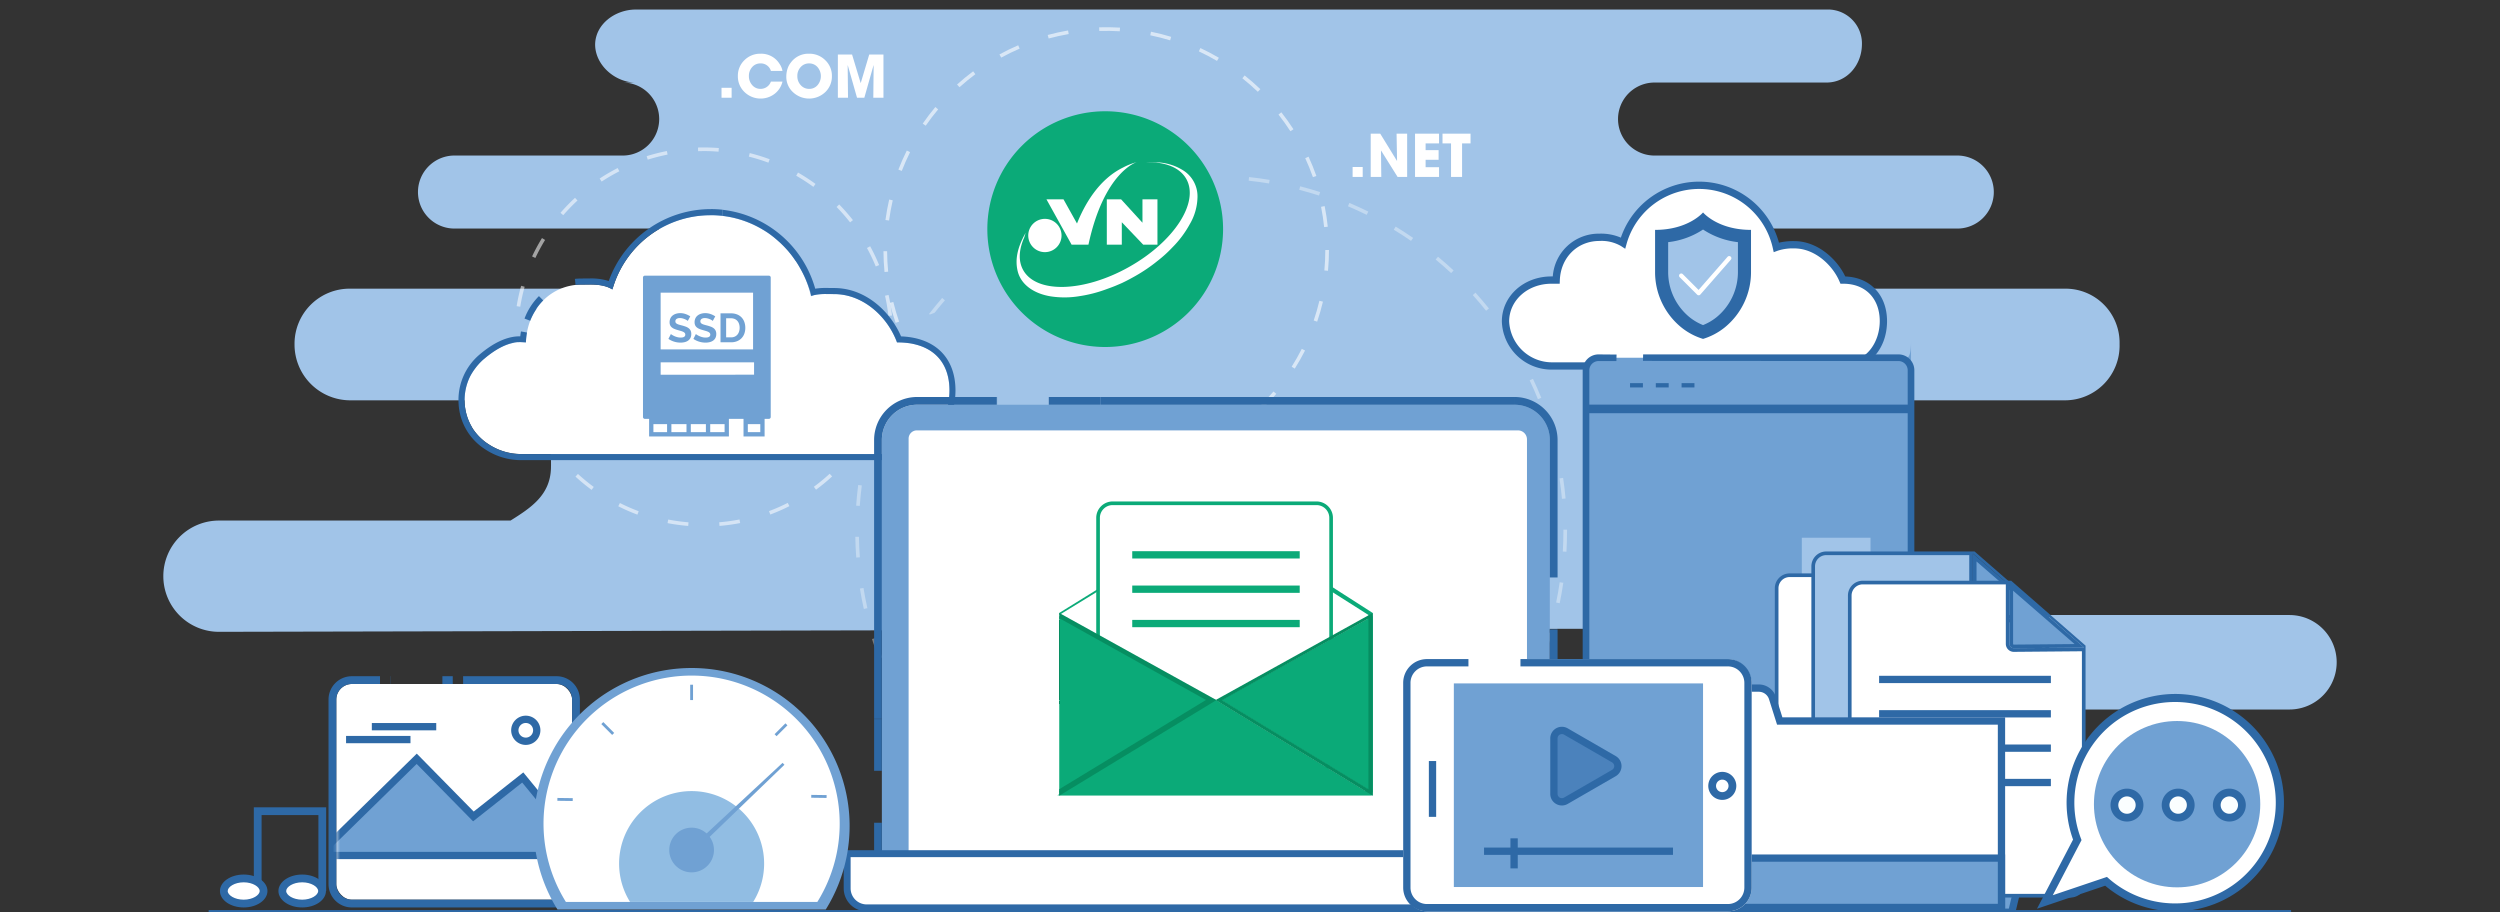 <svg xmlns="http://www.w3.org/2000/svg" xmlns:xlink="http://www.w3.org/1999/xlink" width="685" height="250" viewBox="0 0 685 250"><rect x="0" y="0" width="685" height="250" fill="#333333" stroke="none"/><defs><mask id="a" x="84.689" y="187.414" width="78.185" height="59.098" maskUnits="userSpaceOnUse"><rect x="92.147" y="187.414" width="64.607" height="59.098" rx="4.257" style="fill:#fff"/></mask></defs><rect x="57.169" y="249.353" width="570.588" height="1" style="fill:#2e69a6"/><path d="M627.307,168.519H526.5c-9.142-2.353-22.985-11.293-22.985-30.271,0-16.095,9.718-25.03,18.246-28.56h44.078A14.977,14.977,0,0,0,580.766,94.43v-.285a14.8,14.8,0,0,0-14.927-15.049H484.913c-2.813-2.353-4.662-4.858-4.662-8.236s1.848-5.883,4.662-8.236h51.119a10.005,10.005,0,1,0,0-20.003H453.171a10.003,10.003,0,0,1,0-20.003h47.276c5.671,0,9.721-4.868,9.721-10.539v.206a9.318,9.318,0,0,0-9.721-9.67H174.213c-5.671,0-11.147,4.029-11.147,9.7v-.149c0,5.671,5.476,10.451,11.147,10.451h-3.424a10.003,10.003,0,0,1,0,20.003H124.795a10.005,10.005,0,1,0,0,20.003H180.406c2.813,2.353,4.662,4.858,4.662,8.236s-1.848,5.883-4.662,8.236H95.986A15.102,15.102,0,0,0,80.702,94.145V94.43a15.279,15.279,0,0,0,15.284,15.258h47.258c4.492,2.353,8.027,8.106,7.72,18.612-.214,7.328-5.42,10.804-11.079,14.334H60.118a15.243,15.243,0,1,0,0,30.485l407.024-.909a12.785,12.785,0,0,0,8.706,22.195h151.46a12.943,12.943,0,0,0,0-25.886Z" style="fill:#a1c4e8"/><g style="opacity:0.35"><path d="M328.386,242.943c-1.891-.066-3.803-.189-5.682-.363l.092-.996c1.86.173,3.753.294,5.625.359Zm8.544-.07-.051-.998c1.874-.096,3.765-.247,5.618-.451l.109.994C340.733,242.624,338.823,242.777,336.93,242.873Zm-22.689-1.456c-1.863-.341-3.737-.739-5.57-1.187l.236-.971c1.815.441,3.67.836,5.514,1.173Zm36.807-.301-.195-.98c1.827-.364,3.676-.79,5.493-1.265l.252.967C354.762,240.318,352.894,240.748,351.048,241.116Zm-50.579-3.273c-1.787-.607-3.585-1.278-5.346-1.994l.377-.926c1.742.708,3.522,1.372,5.291,1.973Zm64.291-.53-.338-.941c1.757-.63,3.518-1.32,5.238-2.053l.393.92C368.315,235.978,366.534,236.677,364.76,237.312Zm-77.405-5.031c-1.676-.861-3.357-1.787-4.993-2.753l.508-.861c1.621.956,3.283,1.873,4.942,2.726Zm90.399-.732-.471-.883c1.639-.875,3.283-1.816,4.888-2.798l.521.854C381.072,229.713,379.41,230.664,377.754,231.549Zm-102.555-6.683c-1.54-1.102-3.066-2.262-4.537-3.448l.629-.777c1.454,1.174,2.965,2.322,4.49,3.413Zm114.575-.919-.594-.805c1.5-1.109,2.991-2.281,4.432-3.48l.641.768C392.798,221.643,391.291,222.825,389.774,223.947ZM264.253,215.77c-1.359-1.308-2.701-2.676-3.988-4.066l.734-.68c1.274,1.377,2.602,2.73,3.947,4.025Zm136.319-1.09-.705-.709c1.327-1.319,2.634-2.694,3.884-4.088l.744.668C403.233,211.958,401.913,213.348,400.572,214.68Zm-145.831-9.494c-1.16-1.497-2.289-3.044-3.354-4.6l.824-.564c1.055,1.538,2.173,3.069,3.321,4.551Zm155.176-1.24-.801-.6c1.124-1.498,2.218-3.05,3.252-4.61l.834.553C412.157,200.865,411.052,202.432,409.917,203.945ZM246.866,193.339c-.928-1.644-1.818-3.338-2.649-5.035l.898-.439c.822,1.68,1.704,3.356,2.622,4.982Zm170.739-1.374-.879-.476c.896-1.652,1.754-3.347,2.548-5.038l.904.426C419.377,188.584,418.511,190.296,417.606,191.965ZM240.804,180.476c-.676-1.759-1.31-3.567-1.887-5.375l.953-.303c.569,1.788,1.198,3.578,1.867,5.318Zm182.662-1.49-.939-.344c.642-1.75,1.241-3.553,1.784-5.359l.957.287C424.72,175.395,424.113,177.218,423.466,178.985Zm-186.779-12.13c-.412-1.846-.774-3.727-1.078-5.593l.986-.16c.301,1.847.66,3.709,1.068,5.534ZM427.36,165.287l-.979-.201c.379-1.845.707-3.713.975-5.552l.99.144C428.076,161.537,427.744,163.424,427.36,165.287ZM234.606,152.78c-.139-1.879-.225-3.794-.255-5.69l1-.016c.03,1.876.115,3.772.253,5.631ZM429.209,151.18l-.998-.057c.106-1.866.161-3.762.161-5.635v-.366h1v.366C429.372,147.38,429.317,149.295,429.209,151.18Zm-193.63-12.558-.998-.07c.133-1.886.322-3.792.563-5.666l.992.127C235.898,134.868,235.71,136.756,235.579,138.622Zm192.395-1.944c-.167-1.858-.393-3.741-.67-5.596l.988-.148c.281,1.874.509,3.776.678,5.654ZM237.587,124.684l-.977-.215c.405-1.844.871-3.703,1.385-5.525l.963.272C238.449,121.019,237.988,122.858,237.587,124.684Zm188.099-1.9c-.438-1.817-.936-3.647-1.481-5.439l.957-.291c.551,1.811,1.055,3.66,1.497,5.496ZM241.611,111.189l-.935-.355c.676-1.774,1.41-3.547,2.185-5.271l.912.41C243.006,107.678,242.279,109.433,241.611,111.189Zm179.777-1.816c-.698-1.73-1.459-3.464-2.26-5.154l.904-.428c.809,1.708,1.577,3.46,2.283,5.208ZM247.575,98.418l-.873-.488c.925-1.652,1.91-3.298,2.93-4.892l.842.539C249.465,95.153,248.49,96.782,247.575,98.418Zm167.601-1.672c-.943-1.611-1.948-3.217-2.988-4.773l.832-.556c1.05,1.573,2.066,3.196,3.02,4.824ZM255.337,86.656l-.793-.61c1.154-1.5,2.367-2.984,3.606-4.412l.756.655C257.68,83.702,256.479,85.171,255.337,86.656ZM407.191,85.15c-1.167-1.456-2.397-2.9-3.652-4.293l.742-.67c1.27,1.407,2.511,2.866,3.69,4.337ZM264.719,76.147l-.695-.719c1.357-1.314,2.772-2.607,4.204-3.842l.652.758C267.463,73.566,266.062,74.845,264.719,76.147Zm132.888-1.315c-1.374-1.28-2.8-2.532-4.237-3.721l.639-.77c1.451,1.202,2.892,2.467,4.28,3.759ZM275.521,67.109l-.584-.811c1.538-1.108,3.125-2.181,4.715-3.19l.535.845C278.613,64.95,277.044,66.013,275.521,67.109ZM386.626,66.007c-1.543-1.065-3.136-2.098-4.735-3.069l.52-.855c1.615.982,3.225,2.024,4.784,3.101Zm-99.111-6.27-.461-.888c1.674-.867,3.397-1.697,5.124-2.468l.408.913C290.877,58.058,289.17,58.879,287.515,59.737Zm86.963-.87c-1.685-.83-3.413-1.619-5.136-2.347l.389-.921c1.741.734,3.486,1.532,5.188,2.37Zm-74.028-4.671-.326-.945c1.785-.614,3.615-1.184,5.439-1.694l.27.963C304.026,53.025,302.215,53.589,300.449,54.197Zm60.961-.616c-1.78-.573-3.603-1.1-5.415-1.566l.25-.969c1.831.472,3.672,1.004,5.472,1.583Zm-47.344-2.973-.184-.983c1.858-.346,3.751-.642,5.628-.879l.125.992C317.778,49.973,315.904,50.266,314.066,50.608Zm33.656-.338c-1.839-.305-3.719-.559-5.585-.757l.105-.994c1.886.199,3.784.457,5.644.765Zm-19.662-1.225-.039-.999c1.279-.049,2.609-.076,3.834-.074q.933,0,1.863.018l-.02,1c-.624-.012-1.209-.02-1.88-.018C330.578,48.972,329.315,48.996,328.06,49.044Z" style="fill:#fff"/></g><path d="M331.856,234.509c-1.92,0-3.856-.061-5.753-.184l.182-2.828c1.837.117,3.712.178,5.571.178Zm.635-.002-.019-2.834c2.785-.021,5.594-.176,8.348-.462l.293,2.82C338.268,234.326,335.367,234.486,332.49,234.507Zm-14.97-1.151c-1.891-.308-3.791-.681-5.65-1.109l.637-2.762c1.799.414,3.639.775,5.469,1.072Zm29.294-.103-.475-2.795c1.821-.309,3.659-.683,5.462-1.112l.656,2.758C350.595,232.546,348.696,232.933,346.815,233.252Zm-40.511-2.48c-2.749-.824-5.488-1.795-8.142-2.884l1.076-2.623c2.568,1.055,5.219,1.994,7.88,2.792Zm54.448-1.078-.922-2.68c1.745-.601,3.494-1.267,5.2-1.981l1.096,2.615C364.362,228.386,362.555,229.075,360.752,229.694Zm-67.849-4.167c-1.717-.839-3.431-1.746-5.094-2.697l1.406-2.461c1.61.921,3.271,1.799,4.932,2.611Zm78.452-.271-1.262-2.539c2.479-1.231,4.936-2.604,7.298-4.081l1.502,2.404C376.453,222.565,373.917,223.983,371.356,225.256Zm-90.827-7.07c-1.558-1.103-3.103-2.273-4.593-3.478l1.783-2.203c1.442,1.167,2.938,2.3,4.446,3.367Zm103.147-.35-1.654-2.303c1.499-1.076,2.986-2.219,4.42-3.396l1.799,2.191C386.759,215.544,385.223,216.724,383.675,217.836Zm-112.098-6.894c-2.108-1.943-4.148-4.014-6.06-6.15l2.111-1.891c1.853,2.07,3.828,4.074,5.871,5.957Zm123.066-2.406-2-2.008c1.312-1.307,2.598-2.673,3.823-4.06l2.125,1.877C397.325,205.776,395.997,207.186,394.643,208.535ZM261.818,200.38c-1.184-1.507-2.331-3.068-3.409-4.64l2.338-1.603c1.044,1.522,2.154,3.033,3.3,4.491Zm140.444-.475-2.24-1.736c1.7-2.195,3.313-4.5,4.795-6.85l2.398,1.512C405.685,195.258,404.02,197.638,402.263,199.905ZM253.872,188.393c-.928-1.678-1.809-3.401-2.617-5.124l2.564-1.205c.784,1.666,1.636,3.334,2.533,4.958Zm156.257-.532-2.49-1.354c.887-1.632,1.73-3.309,2.504-4.987l2.574,1.19C411.916,184.441,411.045,186.175,410.129,187.86Zm-161.151-9.87c-1.05-2.665-1.98-5.417-2.768-8.183l2.727-.775c.762,2.676,1.663,5.341,2.678,7.919Zm166.976-3.291-2.678-.932c.608-1.748,1.168-3.538,1.661-5.321l2.732.756C417.158,171.045,416.581,172.894,415.953,174.699ZM244.818,164.22c-.4-1.861-.746-3.768-1.026-5.666l2.805-.414c.272,1.837.605,3.682.993,5.484Zm174.203-.615-2.775-.576c.562-2.707,1-5.485,1.298-8.257l2.818.303C420.055,157.938,419.603,160.808,419.022,163.605ZM242.945,149.96c-.073-1.488-.11-2.993-.11-4.473,0-.429.003-.856.009-1.284l2.834.039q-.009.623-.009,1.245c0,1.433.036,2.891.108,4.332Zm177.849-.628-2.832-.119c.053-1.245.079-2.498.079-3.726q0-.926-.02-1.85l2.834-.062q.021.955.021,1.912C420.875,146.754,420.848,148.048,420.794,149.332ZM245.936,138.674l-2.826-.223c.226-2.869.594-5.751,1.094-8.566l2.791.496C246.511,133.106,246.154,135.895,245.936,138.674ZM417.44,135.296c-.218-1.839-.498-3.693-.834-5.511l2.787-.516c.348,1.878.638,3.794.861,5.694ZM248.145,124.929l-2.752-.676c.455-1.857.979-3.723,1.555-5.545l2.703.855C249.094,121.326,248.587,123.131,248.145,124.929ZM415.416,124.34c-.682-2.691-1.504-5.381-2.445-7.993l2.666-.961c.974,2.699,1.823,5.478,2.527,8.259ZM252.559,111.724l-2.607-1.114c.754-1.762,1.574-3.52,2.438-5.225l2.529,1.281C254.081,108.316,253.287,110.018,252.559,111.724Zm158.355-.549c-.733-1.686-1.537-3.378-2.388-5.03l2.519-1.298c.879,1.706,1.709,3.454,2.468,5.197ZM257.6,101.773l-2.439-1.442c1.457-2.465,3.055-4.892,4.747-7.213l2.291,1.67C260.558,97.036,259.011,99.386,257.6,101.773Zm146.742-2.867c-1.008-1.56-2.074-3.102-3.171-4.583l2.279-1.687c1.132,1.53,2.233,3.123,3.272,4.733ZM265.63,90.391l-2.178-1.814c1.227-1.473,2.515-2.92,3.827-4.304l2.057,1.951C268.065,87.563,266.818,88.965,265.63,90.391Zm132.081-.44c-1.792-2.123-3.709-4.182-5.697-6.122l1.98-2.029c2.053,2.003,4.032,4.13,5.883,6.322ZM275.376,80.439l-1.859-2.14c1.446-1.257,2.948-2.481,4.465-3.635l1.717,2.255C278.231,78.037,276.776,79.221,275.376,80.439Zm112.523-.376c-1.408-1.208-2.871-2.383-4.348-3.494l1.703-2.266c1.525,1.147,3.036,2.36,4.49,3.608Zm-103.663-6.38-1.57-2.359c2.39-1.59,4.883-3.081,7.413-4.431l1.334,2.501C288.965,70.7,286.55,72.144,284.236,73.683Zm92.398-1.812c-1.581-.965-3.215-1.891-4.854-2.752l1.318-2.51c1.693.889,3.38,1.845,5.013,2.842Zm-80.226-4.939-1.17-2.582c1.734-.786,3.521-1.527,5.312-2.202l1,2.652C299.818,65.454,298.088,66.171,296.409,66.932Zm70.35-.244c-2.545-1.131-5.168-2.147-7.797-3.02l.893-2.69c2.717.902,5.427,1.952,8.055,3.12Zm-57.25-4.449-.736-2.737c1.848-.497,3.734-.938,5.608-1.312l.555,2.78C313.122,61.331,311.297,61.758,309.509,62.239Zm44.109-.154c-1.789-.467-3.618-.882-5.436-1.232l.536-2.783c1.877.361,3.767.79,5.616,1.272Zm-33.185-2.029-.373-2.81c2.834-.377,5.729-.62,8.603-.722l.102,2.833C325.981,59.455,323.178,59.69,320.434,60.055Zm19.473-.381c-1.838-.171-3.71-.284-5.564-.337l.08-2.834c1.915.055,3.849.172,5.746.349Z" style="fill:#a1c4e8"/><g style="opacity:0.55"><path d="M188.571,144.107a51.982,51.982,0,0,1-5.667-.772l.19-.983a50.73,50.73,0,0,0,5.558.759Zm8.573-.007-.082-.996a50.902,50.902,0,0,0,5.556-.769l.191.983A51.998,51.998,0,0,1,197.144,144.101Zm-22.495-3.087a51.849,51.849,0,0,1-5.242-2.296l.451-.893a50.766,50.766,0,0,0,5.141,2.251Zm36.41-.029-.352-.936a50.971,50.971,0,0,0,5.136-2.261l.453.893A52.24,52.24,0,0,1,211.06,140.984Zm-48.96-6.756a52.57,52.57,0,0,1-4.417-3.634l.676-.736a51.579,51.579,0,0,0,4.333,3.563Zm61.494-.049L223,133.375a51.244,51.244,0,0,0,4.327-3.569l.678.734A52.347,52.347,0,0,1,223.594,134.18Zm-71.728-9.885a52.166,52.166,0,0,1-3.269-4.693l.852-.525a51.239,51.239,0,0,0,3.205,4.602Zm81.945-.064-.789-.614a51.377,51.377,0,0,0,3.2-4.61l.852.524A52.418,52.418,0,0,1,233.811,124.231ZM144.71,111.962a51.98,51.98,0,0,1-1.865-5.407l.962-.274a50.989,50.989,0,0,0,1.829,5.303Zm96.24-.084-.926-.376a50.899,50.899,0,0,0,1.82-5.308l.963.272A51.872,51.872,0,0,1,240.95,111.879ZM141.196,98.141a52.716,52.716,0,0,1-.319-5.71l1-.002a51.733,51.733,0,0,0,.313,5.601Zm103.246-.092-.994-.108a52.045,52.045,0,0,0,.304-5.601h1A53.055,53.055,0,0,1,244.442,98.049Zm-1.015-11.487a50.982,50.982,0,0,0-.934-5.531l.975-.221a52.035,52.035,0,0,1,.954,5.639ZM142.546,84.048l-.986-.161a51.651,51.651,0,0,1,1.234-5.585l.963.27A50.699,50.699,0,0,0,142.546,84.048ZM239.959,73.014a50.762,50.762,0,0,0-2.412-5.062l.877-.48a51.947,51.947,0,0,1,2.461,5.161ZM146.692,70.687l-.904-.426a51.8,51.8,0,0,1,2.718-5.035l.852.522A51.38,51.38,0,0,0,146.692,70.687Zm86.228-9.754a51.275,51.275,0,0,0-3.698-4.219l.715-.699a52.314,52.314,0,0,1,3.77,4.301Zm-78.59-1.968-.756-.655a52.854,52.854,0,0,1,3.981-4.108l.68.734A51.585,51.585,0,0,0,154.331,58.964Zm68.534-7.759a51.138,51.138,0,0,0-4.703-3.06l.498-.867a51.928,51.928,0,0,1,4.795,3.12Zm-58.01-1.453-.549-.836a52.285,52.285,0,0,1,4.942-2.875l.455.891A51.293,51.293,0,0,0,164.856,49.752Zm45.691-5.18a50.647,50.647,0,0,0-5.361-1.659l.242-.971a51.704,51.704,0,0,1,5.467,1.692Zm-33.061-.825-.301-.954a51.789,51.789,0,0,1,5.543-1.414l.193.981A50.647,50.647,0,0,0,177.486,43.748Zm19.4-2.186c-1.362-.108-2.762-.174-4.119-.161q-.749,0-1.49.022l-.029-1c.52-.015,1.049-.018,1.565-.022,1.383,0,2.779.055,4.151.164Z" style="fill:#fff"/></g><g style="opacity:0.6"><path d="M298.991,129.392c-1.9-.126-3.81-.343-5.676-.644l.16-.986c1.834.296,3.713.509,5.582.633Zm8.563-.022-.072-.998c1.868-.135,3.745-.358,5.579-.665l.164.986C311.362,129.004,309.454,129.231,307.555,129.369Zm-22.577-2.576c-1.815-.564-3.622-1.22-5.37-1.95l.385-.923c1.72.718,3.496,1.364,5.282,1.918Zm36.574-.103-.301-.953c1.777-.563,3.55-1.218,5.269-1.947l.391.921C325.162,125.452,323.36,126.117,321.552,126.69ZM271.95,120.992c-1.627-.968-3.231-2.026-4.768-3.146l.588-.809c1.513,1.102,3.091,2.143,4.691,3.095Zm62.586-.171-.516-.856c1.597-.962,3.169-2.012,4.673-3.12l.594.805C337.758,118.776,336.16,119.843,334.536,120.821ZM260.63,112.328c-1.36-1.318-2.678-2.719-3.914-4.162l.76-.65c1.217,1.419,2.512,2.797,3.85,4.095Zm85.178-.23-.699-.715c1.333-1.305,2.62-2.689,3.827-4.115l.764.646C348.472,109.364,347.163,110.772,345.808,112.099Zm-94.193-10.809c-1.024-1.604-1.982-3.271-2.845-4.954l.891-.456c.849,1.655,1.79,3.294,2.798,4.872Zm103.151-.282-.846-.533c.999-1.587,1.932-3.232,2.771-4.889l.893.452C356.73,97.722,355.781,99.394,354.766,101.007ZM245.405,88.459c-.619-1.791-1.161-3.635-1.611-5.48l.971-.237c.443,1.815.977,3.629,1.586,5.39Zm115.5-.322-.947-.321c.601-1.768,1.124-3.584,1.556-5.399l.973.232C362.048,84.493,361.516,86.339,360.905,88.137ZM242.359,74.535c-.185-1.883-.283-3.802-.294-5.703l1-.006c.011,1.871.108,3.759.29,5.611Zm121.515-.338-.996-.093c.172-1.849.259-3.737.259-5.612h1C364.137,70.397,364.048,72.317,363.874,74.197Zm-1.06-11.975c-.192-1.857-.476-3.726-.841-5.555l.98-.196c.372,1.86.659,3.761.855,5.648ZM243.602,60.418l-.99-.134c.253-1.879.598-3.77,1.025-5.619l.975.226C244.191,56.71,243.852,58.569,243.602,60.418ZM359.743,48.543c-.619-1.758-1.33-3.509-2.113-5.205l.908-.419c.797,1.724,1.52,3.505,2.148,5.292ZM247.089,46.834l-.932-.361c.683-1.764,1.46-3.522,2.31-5.225l.894.446C248.525,43.369,247.761,45.098,247.089,46.834Zm106.48-10.872c-1.011-1.565-2.109-3.103-3.266-4.573l.785-.618c1.176,1.493,2.293,3.057,3.32,4.648Zm-99.92-1.523-.822-.567c1.075-1.56,2.24-3.089,3.459-4.546l.768.642C255.853,31.4,254.708,32.904,253.649,34.438Zm90.994-9.289c-1.346-1.29-2.77-2.533-4.233-3.696l.621-.783c1.488,1.182,2.937,2.446,4.304,3.757ZM262.9,23.901l-.67-.742c1.414-1.275,2.899-2.495,4.416-3.625l.598.802C265.753,21.447,264.291,22.646,262.9,23.901Zm70.56-7.214c-1.612-.947-3.286-1.827-4.974-2.616l.424-.906c1.716.802,3.417,1.697,5.056,2.66Zm-59.129-.902-.48-.877c1.667-.912,3.394-1.754,5.136-2.503l.395.919C277.669,14.06,275.97,14.889,274.331,15.785Zm46.287-4.733c-1.784-.543-3.616-1.008-5.445-1.382l.199-.98c1.86.379,3.724.852,5.537,1.404Zm-33.284-.504-.262-.965c1.832-.497,3.708-.913,5.578-1.235l.17.985C290.981,9.649,289.136,10.058,287.334,10.547ZM306.82,8.569c-1.866-.113-3.76-.142-5.619-.083l-.031-1c1.885-.057,3.814-.031,5.711.085Z" style="fill:#fff"/></g><path d="M303.139,121.032a51.612,51.612,0,0,1-5.85-.32l.312-2.817c1.825.202,3.73.275,5.537.302,1.206,0,2.426-.044,3.629-.133l.207,2.827C305.703,120.985,304.412,121.032,303.139,121.032Zm9.608-.888-.52-2.787a49.304,49.304,0,0,0,13.016-4.37l1.268,2.535A52.162,52.162,0,0,1,312.747,120.144Zm-24.023-1.111a52.322,52.322,0,0,1-13.274-5.88l1.496-2.408a49.475,49.475,0,0,0,12.556,5.562Zm45.242-8.045-1.67-2.291a50.392,50.392,0,0,0,4.268-3.483l1.91,2.095A53.263,53.263,0,0,1,333.967,110.988Zm-63.285-1.176a53.151,53.151,0,0,1-6.393-5.94l2.094-1.911a50.265,50.265,0,0,0,6.051,5.623Zm77.074-13.663-2.406-1.497A49.593,49.593,0,0,0,349.11,87.3l2.623,1.076A52.438,52.438,0,0,1,347.756,96.149Zm-91.684-4.243a52.371,52.371,0,0,1-2.309-5.345l2.66-.978a49.991,49.991,0,0,0,2.184,5.056Zm97.568-9.033-2.727-.777a49.585,49.585,0,0,0,1.893-13.599h2.834A52.449,52.449,0,0,1,353.641,82.873ZM251.449,78.144a52.947,52.947,0,0,1-.889-9.652c0-1.612.074-3.242.222-4.845l2.822.259c-.139,1.518-.21,3.06-.21,4.586a50.053,50.053,0,0,0,.842,9.133ZM352.128,60.268a49.595,49.595,0,0,0-1.211-5.372l2.727-.776A52.382,52.382,0,0,1,354.923,59.8Zm-97.716-1.809-2.777-.571a52.281,52.281,0,0,1,2.472-8.377l2.643,1.027A49.208,49.208,0,0,0,254.412,58.459Zm90.943-16.118a50.161,50.161,0,0,0-4.921-6.63l2.129-1.871a52.995,52.995,0,0,1,5.2,7.005ZM263.45,38.549l-2.26-1.711a53.251,53.251,0,0,1,3.764-4.441l2.059,1.948A50.505,50.505,0,0,0,263.45,38.549Zm73.126-6.769a49.914,49.914,0,0,0-11.322-7.779l1.268-2.535a52.753,52.753,0,0,1,11.965,8.22Zm-63.412-2.943-1.711-2.261a52.541,52.541,0,0,1,12.67-7.08l1.027,2.643A49.689,49.689,0,0,0,273.164,28.836Zm44.421-7.899a49.706,49.706,0,0,0-5.352-1.311l.519-2.786a52.159,52.159,0,0,1,5.658,1.386Zm-27.198-.504-.725-2.74a52.412,52.412,0,0,1,8.594-1.52l.26,2.823A49.514,49.514,0,0,0,290.387,20.434Z" style="fill:#a1c4e8"/><circle cx="303.101" cy="68.492" r="41.71" transform="translate(40.345 234.385) rotate(-45)" style="fill:#a1c4e8"/><path d="M245.902,93.803h-.147c-2.585-7.06-9.306-13.231-17.215-13.231-2.243,0-4.383-.184-6.369.552a28.32,28.32,0,0,0-27.353-22.162A27.919,27.919,0,0,0,167.8,79.335c-2.41-1.572-5.283-1.358-8.374-1.358-8.257,0-14.973,6.414-15.325,15.827h-1.703c-3.454,0-6.946,2.082-9.898,4.585-7.407,6.284-6.862,18.06,1.322,23.293a16.134,16.134,0,0,0,8.575,2.714h103.505c8.667,0,14.234-8.822,14.234-17.489v.083C260.137,98.323,254.569,93.803,245.902,93.803Z" style="fill:#fff"/><path d="M194.817,57.295A29.755,29.755,0,0,0,166.79,76.993a16.064,16.064,0,0,0-5.413-.694h-.004c-.32,0-.642.002-.968.005-.324.002-.651.005-.98.005a17.378,17.378,0,0,0-1.907.105l.184,1.657q.265-.029.533-.05h0l.066-.005.002,0,.011-.001.003,0,.01-.001.004,0,.009-.001.004,0,.01-.001.003,0,.026-.002.002,0,.011-.001.005,0,.008,0,.005,0,.007,0,.006,0,.007,0,.006,0,.007,0,.006,0,.007,0,.006,0,.007,0,.011-.001.006,0,.007,0,.005,0,.007,0,.005,0,.007,0,.005,0,.007,0,.005,0,.008,0,.004,0,.008-.001.003,0L158.572,78h0l.022-.001h.001l.009-.001.004,0,.008-.001.004,0,.008,0,.005,0,.008,0,.005,0,.008,0,.004,0,.009-.001h.002l.033-.002.002,0,.01,0,.003,0,.009,0,.004,0,.009,0,.003,0,.01,0,.004,0,.009,0,.003,0,.044-.002.003,0,.009,0,.004,0,.009,0,.004,0,.008,0,.005,0,.008,0,.004,0,.009,0,.003,0,.044-.002h.003l.009,0,.003,0,.008,0,.005,0,.008,0,.005,0,.008,0,.004,0,.008,0,.003,0,.03-.001.003,0,.009,0,.005,0,.007,0,.006,0,.007,0,.006,0,.007,0,.006,0,.007,0,.006,0,.006,0,.006,0,.025-.001.006,0,.007,0,.006,0,.006,0,.006,0,.007,0,.006,0,.007,0,.006,0,.007,0,.006,0,.007,0,.005,0,.009,0,.011,0h.004l.008,0,.005,0,.007,0h.006l.007,0,.006,0h.007l.005,0,.008,0h.005l.009,0h.004l.01,0h.004l.012,0h.004l.009,0h.019l.007,0h.019l.008,0h.124c.275,0,.548-.002.82-.004l.08-.001.08-.001c.275-.002.549-.004.82-.004h.06a14.438,14.438,0,0,1,4.902.616h0a7.261,7.261,0,0,1,1.52.752h0q.231-.832.512-1.642h0a27.934,27.934,0,0,1,26.506-18.73V57.295ZM147.671,81.13a17.384,17.384,0,0,0-3.955,6.158l1.558.594.01-.025,0,0,.005-.012,0-.001.005-.012,0,0,.039-.101,0,0,.005-.012v0l.005-.012,0-.001.035-.088v0l.005-.012.001-.002.004-.011.001-.001.004-.011.001-.002.004-.011,0,0,.025-.062.001-.001.004-.011.001-.003.004-.009.002-.004.004-.009.001-.003.004-.009.001-.002.005-.011.001-.002.005-.011,0-.001.015-.037.001-.002.004-.01.001-.003.004-.01.001-.002.004-.01.001-.002.004-.01.001-.003.004-.009.001-.003.004-.01,0-.001.005-.011.001-.002.01-.024.001-.002.004-.01.001-.002.004-.009.002-.004.004-.009.002-.004.003-.008.002-.004.004-.008.002-.004.004-.008.002-.004.004-.008.002-.004.004-.009.001-.003.01-.024.002-.004.004-.008.002-.004.003-.007.002-.005.003-.007.002-.005.003-.007.002-.005.003-.006.002-.005.003-.007.003-.005.003-.006.002-.005.003-.007.002-.005.005-.011.001-.002.004-.01.002-.005.003-.007.002-.004.003-.007.002-.005.003-.007.002-.005.003-.006.003-.006.003-.006.002-.005.003-.007.002-.005.003-.007.002-.004.004-.008.002-.004.005-.011.001-.003.004-.009.002-.005.003-.006.003-.006.003-.006.003-.006.002-.005.003-.006.003-.006.003-.005.003-.006.003-.005.003-.006.003-.006.003-.007.002-.005.003-.007.002-.005.005-.011.003-.007.002-.004.003-.006.003-.005.003-.006.003-.005.003-.006.003-.005.003-.006.002-.005.003-.006.003-.006.003-.006.002-.005.003-.007.002-.004.003-.007.001-.002.013-.028.001-.003.004-.008.002-.005.003-.006.003-.005.003-.006.003-.005.003-.006.002-.005.003-.007.002-.005.003-.006.002-.005.004-.007.001-.003.004-.009.001-.002.014-.029.001-.001.004-.009.002-.003.004-.008.002-.003.004-.008.002-.004.004-.008.001-.003.004-.008.002-.003.004-.008.001-.003.004-.008.001-.002.02-.04.001-.002.004-.009.001-.003.004-.008.001-.002.004-.009.002-.003.004-.008.002-.004.004-.008.001-.003.004-.008.001-.002.031-.061.001-.003.004-.009.001-.002.004-.009.001-.002.005-.009.001-.003.004-.008.001-.003.004-.009.001-.001.026-.051.001-.002.004-.009.001-.002.004-.008.002-.003.004-.008.001-.002.005-.009.002-.003.004-.008.001-.003.004-.008.001-.002.021-.04,0-.001.005-.009.001-.002.004-.009.001-.003.004-.008.002-.003.004-.008.002-.004.004-.007.002-.003.004-.008.001-.002.005-.009.001-.002.026-.05.001-.003.004-.008.001-.002.005-.009.001-.001.005-.01.001-.002.004-.008.002-.003.004-.008.001-.002.005-.009,0-.001.028-.051,0-.001.005-.009.001-.002.005-.008.001-.002.005-.008.001-.003.004-.008.001-.002.005-.008.001-.002.034-.06,0,0,.005-.01.001-.002.005-.009.001-.002.005-.009.001-.002.005-.009.001-.002.005-.009.001-.001.028-.05,0-.001.005-.009.001-.002.005-.009.001-.001.005-.009.001-.001.005-.009.001-.001.006-.01,0-.001.041-.071,0-.001.005-.009.001-.001.005-.009.001-.001.005-.009.001-.001.005-.009.001-.002.041-.071,0,0,.005-.009.001-.002.005-.009.001-.001.005-.009.001-.002.005-.009,0-.001.036-.06,0-.001.005-.009.001-.002.005-.009.001-.001.005-.009.001-.002.005-.009.001-.001.006-.009,0-.001.049-.08,0-.001.006-.01,0,0,.006-.009.001-.001.049-.079.001-.001.006-.009.001-.001.006-.009,0-.001.063-.099,0-.001.006-.01v0c.023-.036.046-.073.07-.109l.001-.001.051-.078,0,0,.013-.02,0,0,.006-.01v0l.058-.088,0-.001a15.297,15.297,0,0,1,1.896-2.311l-1.179-1.18Zm50.371-23.657-.184,1.657a27.427,27.427,0,0,1,9.795,3.02h0c.06.032.119.063.178.095l0,0,.016.009,0,0,.016.009,0,0c.049.026.097.052.145.079l0,0,.016.009.001.001.015.008.001,0,.015.009.001,0,.016.009,0,0,.016.009.001,0,.128.071.001.001.015.008.001,0,.015.009.001,0c.048.027.096.054.144.081l0,0,.015.009.001.001.015.009.001.001.015.009.001.001.015.009.001,0,.015.009.001,0,.095.055.001,0,.015.009.002.001.013.007.004.002.012.007.003.002.013.007.003.002.013.008.003.001.013.008.002.001.094.055,0,0,.015.009.002.001.013.008.003.002.012.007.003.002.012.007.003.002.013.007.003.002.013.007.003.002.093.056.002.001.013.008.002.001.013.008.003.002.013.008.002.001.013.008.003.002.013.008.002.001.013.008.002.001.015.009,0,0,.063.038,0,0,.015.009.002.001.013.008.003.002.013.008.003.002.012.007.003.002.013.008.003.002.013.008.002.001.013.008.002.001.093.057.002.001.013.008.002.001.012.008.004.002.011.007.004.002.012.007.003.002.013.008.003.002.013.008.002.002.015.009,0,0,.062.039,0,0,.015.009.002.002.013.008.003.002.012.007.004.002.012.008.003.002.012.008.003.002.012.008.003.002.012.007.004.002.013.008.002.001.077.049.002.001.013.009.003.002.012.008.003.002.012.008.003.002.013.008.003.002.013.008.002.001.014.009.002.001.014.009.001.001.061.04,0,0,.015.01.002.001.013.009.001.001.013.009.003.002.012.008.003.002.012.008.003.002.012.008.003.002.013.008.003.002.014.009.001.001.061.04.001,0,.014.009.002.002.013.008.003.002.011.008.004.003.011.007.003.002.012.008.003.002.012.008.003.002.012.008.003.002.014.009.001,0,.061.041.001,0,.014.01.002.001.013.009.003.002.012.008.004.003.011.008.004.002.011.008.004.003.011.008.003.002.011.008.004.003.013.009.001.001.06.041.001,0,.014.009.003.002.011.008.004.003.011.007.004.003.011.007.004.003.011.007.004.003.011.007.004.003.011.007.004.003.012.008.003.002.013.009.002.001.03.021.001,0,.014.01.003.002.012.008.004.003.01.007.005.003.01.007.005.003.01.007.005.004.01.007.005.004.01.007.004.003.01.007.005.004.01.007.004.003.011.008.003.002.029.021.001.001.014.01.001.001.013.009.004.003.011.008.004.003.01.007.005.004.01.007.005.003.01.007.004.003.011.008.004.003.011.008.004.003.012.009.002.002.044.032.001.001.014.01.002.002.012.009.003.002.012.009.003.002.011.008.004.003.01.008.004.003.011.008.004.003.01.007.004.003.01.007.005.003.011.008.003.002.013.009.002.001.029.021.001.001.013.01.002.001.012.009.004.003.011.008.004.003.01.007.005.004.01.007.004.003.01.007.004.003.01.008.004.003.01.008.004.003.012.009.003.002.013.009.002.001.029.021.002.001.013.009.004.003.01.007.005.004.01.007.004.003.01.007.005.004.009.007.005.004.009.007.005.004.009.007.005.004.009.007.005.004.01.008.004.003.012.009.002.001.029.022.002.001.013.009.004.003.01.008.005.004.009.007.005.004.009.007.006.004.009.007.005.004.01.007.004.003.01.007.004.003.009.007.005.004.01.008.004.003.012.009.002.001.029.022.001.001.013.01.002.002.012.009.003.002.011.009.004.003.01.007.005.004.009.007.005.004.009.007.005.004.009.007.005.004.009.007.005.004.01.008.003.002.013.01.002.001.029.022.001.001.013.01.001.001.013.01.003.002.011.009.004.003.01.008.004.003.01.008.004.003.009.007.005.004.009.007.005.004.009.007.005.004.01.008.003.003.011.009.003.002.028.022.002.002.011.009.004.003.01.008.005.004.009.007.005.004.009.007.005.004.009.007.005.004.009.007.005.004.009.007.005.004.009.007.005.004.01.008.004.003.011.009.003.002.028.022.004.003.01.008.004.004.01.008.005.004.009.007.005.004.008.006.006.005.007.006.006.005.007.006.006.005.008.007.006.005.008.007.005.004.009.008.004.004.011.009.002.002.013.011,0,0,.014.011.005.004.009.007.005.004.009.007.005.004.008.007.006.005.008.006.006.005.007.006.006.005.008.006.006.005.007.006.007.005.007.005.007.006.007.006.006.005.008.007.006.005.012.01,0,0,.014.012.004.003.01.008.004.003.01.008.005.004.008.007.006.005.007.006.006.005.008.006.006.005.008.006.006.005.008.007.006.005.008.007.005.004.009.007.005.004.009.008.004.004.013.011,0,0,.014.011.004.003.01.008.005.004.009.007.005.004.009.007.005.004.009.008.005.004.009.007.005.004.008.007.005.005.009.007.005.004.008.007.006.005.008.007.005.004.01.009.003.003.027.023.004.004.009.008.005.004.009.007.005.004.008.007.005.005.008.006.006.005.007.006.006.005.008.007.005.004.009.007.005.004.008.007.005.004.009.008.004.004.011.009.002.002.028.024.002.002.012.01.002.002.011.01.003.003.01.009.004.004.009.008.005.004.009.008.004.004.009.008.004.004.009.008.004.004.009.008.005.004.01.009.003.002.012.01.002.002.027.024.001.001.012.011.002.002.011.01.004.004.01.008.004.004.009.008.005.004.009.008.004.004.009.008.004.004.009.008.004.004.009.008.004.004.009.008.004.004.01.009.003.002.027.024.001.001.012.011.003.003.01.009.004.004.009.008.004.004.009.008.005.004.008.007.005.004.009.008.005.004.009.008.004.004.009.008.005.004.009.008.004.003.011.01.003.002.027.024.001.001.013.012.002.001.011.01.003.003.011.01.003.003.01.009.004.004.009.008.004.003.01.009.003.003.01.009.004.003.01.009.004.003.011.01.002.001.04.037h0l.013.012.002.002.011.01.003.003.01.009.004.003.009.009.004.004.009.008.004.004.009.009.004.004.009.008.005.004.008.008.005.004.009.008.004.003.011.01.002.002.039.037.002.002.011.01.004.004.009.009.004.004.009.008.005.004.009.008.004.004.009.009.004.004.009.009.003.003.01.009.003.003.01.01.003.003.011.01.002.002.013.012,0,0,.013.013.001.001.012.011.002.002.01.01.003.003.009.009.004.004.009.009.004.004.009.009.004.004.009.009.004.004.008.008.004.004.008.008.005.005.008.008.004.004.009.009.003.003.025.025.002.002.011.01.003.003.01.009.004.004.008.008.005.005.007.007.006.006.007.007.005.005.007.007.005.005.008.008.004.004.008.008.005.005.009.009.004.004.011.011.002.002.026.025.001.001.012.012.001.001.012.012.002.002.01.01.004.003.009.009.004.004.009.008.004.004.009.009.004.004.009.008.004.004.008.008.004.004.009.009.003.003.011.011.002.002.026.025v0l.013.013.001.001.011.011.003.003.01.01.003.003.009.009.004.004.009.009.004.004.009.009.004.004.009.009.004.004.009.009.004.004.01.01.003.003.011.011.002.002.025.026,0,0,.012.012.002.002.01.011.003.003.009.01.003.003.009.009.004.004.009.009.004.004.009.009.004.004.01.01.003.003.01.01.003.004.01.01.002.002.012.012.001.001.038.04,0,.001.012.012.003.003.01.01.004.004.008.009.005.005.008.008.004.004.008.008.004.004.009.009.004.004.009.009.004.004.01.01.002.002.013.013,0,0,.038.039.002.002.01.011.003.003.009.009.004.004.008.009.004.004.008.009.004.004.008.009.004.004.008.009.004.004.008.008.004.005.009.009.003.003.01.011.002.002.049.052.003.003.01.01.003.004.009.009.004.004.008.009.004.004.009.009.004.004.009.01.003.004.009.01.003.003.01.011.002.002.011.011.002.002.025.027,0,0,.012.013.002.002.01.011.002.003.01.011.003.003.009.01.004.004.008.009.004.004.008.009.004.004.009.009.004.004.008.009.004.004.009.009.003.003.01.011.002.002.036.04.002.002.01.01.004.004.008.009.004.005.007.008.005.005.007.008.004.005.008.009.004.004.008.009.004.004.008.009.004.005.009.01.003.003.01.011.002.002.024.027.001.002.011.012.002.003.01.011.003.003.009.01.004.004.008.009.005.005.007.008.005.005.007.008.004.005.007.008.005.005.007.008.005.005.008.009.004.004.009.01.003.004.024.026.002.003.01.011.003.003.009.01.004.004.008.009.004.005.007.008.004.005.007.009.004.005.007.008.005.005.007.008.004.005.007.008.004.005.008.009.003.004.009.01.003.003.024.027,0,0,.011.013.003.003.009.01.004.004.008.009.004.004.008.009.004.004.008.009.004.004.008.01.003.004.009.01.003.003.009.01.004.004.009.01.002.003.01.012.002.002.035.041.001.001.01.012.003.003.009.011.003.003.009.01.004.004.008.009.003.004.008.01.003.004.008.01.003.004.008.01.003.004.009.011.002.003.01.012.001.001.035.041.002.002.01.012.002.003.009.011.003.003.009.01.003.004.008.01.003.004.008.01.003.004.008.01.003.004.008.01.003.004.009.011.002.002.011.013.001.001.046.056.002.002.01.012.003.003.008.01.003.004.008.01.003.004.008.01.003.004.009.011.002.003.009.011.002.002.01.012.001.002.011.013.001.001.035.042.001.002.01.012.002.003.009.011.002.003.009.011.003.003.009.01.003.004.009.01.003.003.009.011.002.003.009.011.002.003.01.013.001.001.057.07.002.002.009.012.003.003.008.01.003.004.008.01.003.004.008.01.003.004.008.011.003.003.008.01.003.004.009.011.002.002.011.014,0,0,.034.043,0,0,.011.014.001.001.01.012.003.003.008.01.003.004.008.01.003.004.008.01.003.004.008.01.003.004.008.01.003.004.009.011.002.003.01.013.001.001.045.057.002.002.009.012.002.002.009.012.003.004.009.011.002.003.009.011.003.003.009.011.002.003.009.011.003.003.009.012.002.002.011.014,0,0,.033.043,0,0,.01.013.002.003.009.011.002.003.009.011.003.004.008.01.003.004.008.011.003.004.008.011.002.003.009.011.002.003.009.012.002.002.01.013,0,.001.044.058.002.002.009.012.002.003.008.011.003.004.008.01.003.004.008.011.003.004.008.011.002.003.009.011.002.003.01.013.001.001.044.058,0,0,.011.014.002.002.009.012.002.003.008.011.003.004.008.01.003.004.008.011.003.004.007.01.003.004.007.01.004.005.008.01.002.003.009.013.002.002.043.058.002.002.009.012.002.003.008.011.003.004.008.011.003.004.008.011.003.004.008.011.002.003.009.012.002.003.009.013.001.002.01.014.001.001.032.044,0,.001.01.014.001.002.009.013.002.002.009.012.002.003.009.012.002.003.008.012.002.003.008.012.002.003.008.012.002.003.009.012.001.002.042.059.001.001.01.014.002.002.009.012.002.003.008.011.003.004.007.011.003.004.008.011.002.003.008.012.002.003.008.011.002.003.009.013.001.002.052.075,0,.001.01.014.002.002.009.012.002.003.008.012.002.003.008.012.002.003.008.012.002.003.008.012.002.003.01.014,0,0,.052.075.001.002.009.013.002.003.008.012.003.004.008.012.002.003.008.012.002.003.008.012.002.003.008.012.002.003.008.012.002.003.009.014.001.001.031.045.001.001.009.014.002.003.008.012.002.003.008.011.002.004.008.011L218,71.476l.008.011.003.004.007.011.002.004.008.012.002.003.008.013.001.002.009.014.001.001.04.061.001.001.01.014.001.001.009.013.002.004.008.012.002.003.008.012.002.004.008.011.002.004.007.011.003.004.008.013.001.002.05.076.001.001.009.014.002.003.008.012.003.004.007.011.002.003.008.012.002.003.007.011.002.004.007.011.003.005.008.012.002.003.009.014.001.001.04.061.001.002.009.013.002.002.008.012.002.004.008.012.002.003.008.012.002.004.008.012.002.003.008.013.002.002.009.014.001.001.049.077.001.001.009.014.002.003.008.013.002.003.008.012.002.003.007.012.002.004.007.012.002.003.007.012.002.004.008.013.001.001.009.015,0,0,.038.062.002.003.008.013.002.004.007.011.003.005.006.01.003.004.007.011.003.004.007.012.002.004.007.012.002.004.008.013.002.003.009.015,0,0,.048.078.001.002.008.013.002.004.007.012.002.004.007.012.002.004.007.012.002.004.007.012.002.004.008.013.001.001.047.078.001.001.009.014.001.002.008.013.002.003.008.013.002.003.008.013.002.003.008.013.002.003.008.013.002.003.008.014.001.001.009.015,0,0,.037.063.001.001.008.014.001.002.008.014.002.003.008.013.001.002.008.013.001.002.008.014.001.002.008.014.001.002.009.015,0,0,.046.079,0,.001.009.015.001.002.008.013.002.004.007.012.002.003.007.013.002.003.007.013.002.003.008.013.001.002.009.015,0,.001.045.079.001.001.008.014.001.002.008.014.002.004.007.012.002.003.007.012.002.004.007.012.002.004.006.011.003.005.007.013.001.002.009.015,0,0,.036.064.001.001.008.014.002.003.007.012.002.004.007.012.002.004.006.012.002.004.006.012.002.004.007.012.002.004.007.013.001.002.008.015.001.001.035.064.001.002.008.014.001.002.007.014.002.003.007.013.001.003.007.013.002.003.007.013.002.003.007.013.002.003.008.014.001.001.009.016,0,0,.035.064.001.002.008.014.001.002.007.013.002.004.007.013.002.003.007.013.001.003.007.014.001.002.007.014.002.003.007.014.001.002.043.081,0,0,.008.016.001.002.008.014.002.003.007.013.002.003.007.013.002.003.007.013.002.003.007.013.002.004.008.015,0,.001.008.016,0,0,.034.065,0,.001.008.015.001.002.007.013.002.003.007.013.002.003.007.013.002.004.007.013.002.003.007.013.002.003.007.014.001.002.008.016,0,.001.033.065.001.002.007.013.002.003.007.013.002.004.006.013.002.004.006.012.002.004.006.013.002.003.007.013.002.003.007.014.001.002.008.016,0,0,.033.066,0,.001.008.015.001.002.007.014.002.004.006.012.002.004.006.013.002.004.006.013.002.003.006.013.002.003.007.014.001.002.049.099,0,.001.007.015.001.002.007.014.001.002.007.014.001.003.007.014.001.003.006.013.002.003.007.015.001.001.008.016,0,0,.032.066,0,0,.008.016.001.002.007.014.002.003.006.013.002.003.006.013.002.004.006.013.001.003.007.014.001.002.007.015,0,.001.039.083.001.002.007.015.001.002.007.014.002.003.006.013.002.003.006.013.002.004.006.013.001.003.006.013.002.003.007.015,0,.001.039.083.001.001.007.015.001.003.006.013.002.004.006.012.002.004.006.013.002.004.006.013.001.003.006.013.002.003.007.014.001.002.038.084,0,0,.007.016.001.002.006.014.002.004.006.013.002.003.006.013.002.004.006.013.002.004.006.013.002.004.006.014,0,.001.007.017,0,.001.03.067v0l.007.016.001.002.007.015.001.003.006.014.001.002.006.014.001.003.006.014.001.002.006.014.001.003.006.015.001.002.007.016,0,.001.029.067.001.002.006.015.001.003.006.014.002.003.006.013.002.003.006.013.002.004.006.013.001.003.006.014.001.003.006.015.001.002.007.016,0,.001.029.067.001.002.006.015.001.002.006.014.002.004.005.013.002.004.005.012.002.004.005.013.002.004.005.013.002.004.006.014.001.002.035.085.001.001.006.015.002.004.005.013.002.005.005.012.002.004.005.012.002.005.005.012.002.005.005.012.002.005.005.013.001.003.006.015.001.002.028.068.001.002.006.015.001.003.005.013.002.004.005.013.002.004.005.013.002.004.005.013.001.003.005.014.001.003.006.015.001.002.006.015.001.002.034.086,0,.001.006.016.001.002.006.015.001.003.005.014.001.003.005.013.001.004.005.013.002.004.005.014.001.003.006.016,0,.001.027.069.001.002.006.015.001.004.005.013.002.005.005.012.002.005.005.012.002.004.005.013.002.004.005.013.002.005.005.013.001.003.006.015.001.002.02.052h0l.006.017.001.002.006.015.002.004.005.013.002.005.005.012.002.004.005.013.002.005.005.012.002.005.004.012.002.005.005.014.001.002.006.016.001.002.026.069.001.002.005.015.001.004.005.013.002.004.005.013.002.004.005.013.002.005.004.012.002.004.004.013.002.005.005.013.001.004.005.014.001.002.025.07.001.003.005.014.002.004.005.013.002.005.004.012.002.005.004.012.002.005.004.012.002.004.005.013.002.005.005.013.001.003.005.015.001.002.025.069,0,.001.006.016.001.002.005.015.002.005.004.012.002.005.004.012.002.005.004.013.002.004.004.013.002.004.005.014.001.003.006.017v0l.018.053,0,0,.006.017.001.002.005.015.001.004.004.013.002.005.004.012.002.005.004.013.002.005.004.012.002.005.004.012.002.006.004.012.002.004.005.014.001.004.023.069.001.003.005.014.001.004.004.013.002.005.004.012.002.005.004.012.002.005.004.013.002.004.004.013.001.004.004.014.001.003.005.015.001.003.005.015.001.002.011.035.001.002.005.015.002.005.004.013.002.005.004.012.002.005.004.012.002.005.004.012.002.006.004.012.002.005.004.012.002.006.004.012.002.005.004.013.001.004.017.052.001.002.005.015.002.005.004.012.002.006.004.011.002.007.003.011.002.006.004.011.002.006.004.012.002.005.004.012.002.006.004.012.001.005.004.014.001.003.005.017,0,.001.017.053,0,.001.005.016.001.003.004.014.002.006.004.012.002.005.004.012.002.006.004.011.002.006.004.011.002.006.004.012.002.005.004.013.001.004.005.016,0,.001.016.053.001.004.004.013.002.005.004.012.002.006.004.012.002.005.004.012.002.005.004.012.002.005.004.012.002.005.004.013.001.005.004.013.001.005.005.016,0,.001.011.035,0,.001.005.016.001.003.004.015.001.004.004.013.002.005.004.012.002.005.004.012.002.005.002.007h0q.232.803.416,1.622h0a8.38,8.38,0,0,1,1.617-.413h0a16.404,16.404,0,0,1,2.549-.16h.037c.346,0,.694.005,1.046.01.329.005.66.009.994.01h.004l.017,0h0l.035,0h.071c7.909,0,14.63,6.172,17.215,13.231h.147c8.639,0,14.199,4.49,14.234,13.103h0v0h0l0,.042c-.018,8.653-5.581,17.447-14.234,17.447H142.397a16.134,16.134,0,0,1-8.575-2.714h0l-.012-.008-.004-.003-.007-.005-.005-.003-.007-.004-.006-.004-.006-.004-.006-.004-.006-.004-.005-.003-.007-.004-.005-.003-.006-.004-.005-.003-.007-.004-.005-.003-.007-.004-.005-.003-.007-.004-.005-.004-.006-.004-.005-.004-.006-.004-.005-.004-.006-.004-.005-.003-.007-.004-.005-.003-.007-.004-.005-.003-.007-.004-.005-.004-.007-.004-.005-.003-.007-.004-.005-.003-.007-.004-.005-.003-.006-.004-.006-.004-.006-.004-.005-.004-.006-.004-.005-.004-.006-.004-.005-.003-.007-.004-.005-.004-.006-.004-.005-.004-.007-.004-.005-.003-.007-.004-.005-.003-.007-.004-.005-.004-.006-.004-.005-.004-.006-.004-.005-.004-.006-.004-.005-.003-.007-.004-.005-.004-.006-.004-.005-.004-.006-.004-.005-.004-.006-.004-.005-.003-.007-.004-.005-.004-.006-.004-.005-.003-.007-.005-.005-.003-.007-.005-.005-.003-.007-.005-.005-.003-.006-.004-.005-.004-.006-.004-.005-.004-.006-.004-.005-.004-.006-.004-.005-.004-.006-.004-.005-.003-.007-.005-.005-.003-.007-.005-.004-.003-.007-.005-.004-.003-.007-.005-.005-.003-.007-.005-.004-.003-.007-.005-.004-.003-.007-.005-.004-.003-.008-.006-.003-.002-.009-.006-.003-.002-.01-.007-.001-.001-.01-.007-.002-.002-.009-.007-.002-.001-.009-.007-.002-.001-.068-.049-.001-.001-.021-.016-.001-.001-.01-.007,0,0-.011-.008-.003-.002-.009-.006-.002-.001-.01-.007-.002-.001-.01-.007-.002-.001-.009-.007-.003-.003-.008-.006-.003-.002-.008-.006-.003-.003-.008-.006-.003-.002-.008-.006-.004-.003-.007-.005-.004-.003-.007-.006-.003-.003-.008-.006-.004-.003-.007-.005-.004-.003-.007-.005-.004-.003-.007-.005-.004-.003-.007-.005-.004-.003-.007-.005-.004-.003-.007-.005-.004-.003-.007-.005-.004-.003-.007-.005-.004-.003-.007-.005-.004-.003-.007-.005-.004-.003-.007-.005-.004-.003-.007-.005-.004-.003-.007-.005-.004-.003-.007-.005-.004-.003-.007-.005-.004-.003-.007-.005-.004-.003-.006-.005-.005-.004-.006-.005-.004-.003-.007-.005-.004-.003-.007-.005-.004-.003-.007-.005-.004-.003-.007-.005-.004-.003-.007-.006-.004-.003-.007-.006-.003-.003-.007-.006-.004-.003-.007-.006-.004-.003-.007-.006-.003-.003-.008-.006-.003-.003-.007-.006L132.59,120.8l-.007-.006-.003-.003-.008-.006-.003-.002-.008-.006-.003-.002-.007-.006-.003-.003-.007-.006-.003-.003-.008-.006-.003-.002-.008-.007-.002-.002-.009-.007-.002-.002-.009-.007-.001-.001-.021-.017-.001-.001-.011-.009,0,0-.085-.07-.002-.002-.009-.007-.002-.002-.009-.007-.002-.002-.009-.007-.003-.002-.008-.007-.003-.002-.008-.007-.002-.002-.009-.007-.003-.002-.008-.006-.003-.003-.007-.006-.004-.003-.007-.006-.003-.003-.007-.006-.003-.002-.007-.006-.003-.003-.007-.006-.003-.003-.007-.006-.003-.003-.007-.006-.003-.003-.007-.006-.004-.003-.007-.006-.004-.003-.007-.006-.004-.003-.007-.006-.004-.003-.007-.006-.003-.003-.007-.006-.003-.003-.007-.006-.002-.002-.008-.007-.003-.003-.007-.006-.003-.003-.007-.006-.004-.003-.006-.005-.004-.003-.007-.006-.003-.003-.007-.006-.003-.003-.007-.006-.004-.003-.007-.006-.003-.003-.007-.006-.004-.003-.006-.006-.004-.004-.006-.005-.004-.004-.006-.005-.004-.003-.006-.006-.004-.003-.006-.006-.004-.003-.006-.006-.004-.003-.007-.006-.003-.003-.007-.006-.003-.003-.007-.006-.003-.003-.006-.006-.004-.004-.006-.006-.004-.003-.007-.006-.003-.003-.007-.006-.003-.003-.006-.006-.004-.003-.007-.006-.003-.003-.007-.006-.003-.003-.007-.006-.003-.003-.006-.006-.004-.003-.007-.006-.003-.003-.008-.007-.002-.002-.008-.008-.002-.001-.008-.008-.002-.002q-.05-.046-.099-.092l-.001-.001-.009-.008-.001-.001-.008-.008-.003-.003-.007-.007-.002-.002-.008-.007-.002-.002-.008-.008-.003-.003-.007-.006-.003-.003-.007-.007-.002-.002-.008-.007-.003-.003-.007-.006-.003-.003-.007-.006-.003-.003-.007-.006-.003-.003-.007-.006-.003-.003-.007-.006-.003-.003-.006-.006-.003-.003-.007-.006-.003-.003-.006-.006-.004-.004-.006-.006-.004-.004-.006-.005-.004-.004-.006-.005-.004-.004-.005-.005-.004-.004-.006-.006-.004-.004-.006-.006-.004-.004-.006-.006-.003-.003-.006-.006-.004-.004-.006-.006-.004-.004-.005-.005-.004-.004-.006-.005-.004-.004-.006-.005-.004-.004-.006-.006-.004-.004-.006-.006-.004-.004-.006-.006-.004-.004-.006-.006-.004-.004-.005-.005-.004-.004-.005-.005-.004-.004-.005-.005-.004-.004-.005-.005-.004-.004-.005-.005-.004-.004-.006-.006-.004-.004-.006-.006-.004-.004-.006-.006-.004-.004-.006-.006-.004-.004-.005-.005-.004-.004-.005-.005-.004-.004-.005-.005-.004-.004-.006-.006-.004-.004-.006-.006-.004-.004-.006-.006-.004-.004-.005-.006-.004-.004-.005-.005-.004-.004-.005-.005-.004-.005-.005-.005-.004-.005-.005-.005-.004-.004-.006-.006-.003-.003-.007-.007-.002-.002-.007-.008-.002-.002-.028-.029,0,0-.009-.009-.002-.002-.007-.007-.001-.001-.008-.008-.001-.001-.008-.009-.002-.002-.007-.007-.004-.004-.006-.006-.004-.004-.005-.005-.005-.005-.004-.005-.005-.005-.004-.005-.004-.004-.005-.005-.004-.005-.005-.005-.004-.004-.005-.005-.004-.004-.005-.005-.004-.005-.005-.005-.005-.005-.004-.005-.005-.005-.004-.005-.005-.005-.004-.004-.005-.005-.004-.005-.005-.005-.004-.005-.004-.004-.005-.005-.004-.005-.005-.005-.004-.005-.004-.005-.005-.005-.004-.005-.005-.005-.004-.005-.005-.005-.004-.005-.005-.005-.004-.005-.005-.005-.004-.005-.004-.005-.005-.005-.004-.005-.004-.005-.004-.005-.004-.005-.004-.005-.004-.005-.004-.005-.004-.005-.005-.005-.004-.005-.004-.005-.004-.005-.004-.005-.004-.005-.004-.005-.004-.005-.004-.005-.004-.005-.004-.005-.004-.005-.005-.005-.004-.004-.005-.005-.004-.004-.005-.006-.004-.004-.005-.006-.004-.004-.005-.005-.004-.005-.005-.005-.004-.005-.005-.005-.004-.004-.005-.006-.004-.004-.005-.006-.003-.004-.005-.006-.003-.004-.005-.006-.003-.004-.005-.006-.004-.004-.005-.006-.004-.004-.005-.005-.004-.005-.005-.006-.003-.004-.005-.006-.003-.004-.006-.006-.003-.003-.006-.007-.003-.003-.006-.007-.001-.001-.007-.009-.003-.003-.006-.007-.001-.001-.008-.009-.001-.002-.031-.037-.002-.002-.015-.018-.002-.002-.007-.008-.001-.002-.005-.006-.003-.004-.006-.007-.003-.003-.006-.007-.003-.003-.006-.007-.002-.002-.006-.008-.003-.003-.006-.008-.002-.002-.006-.008-.002-.003-.006-.007-.002-.003-.005-.007-.003-.004-.006-.007-.003-.003-.006-.007-.003-.003-.005-.007-.003-.003-.005-.007-.003-.004-.005-.006-.003-.004-.005-.007-.003-.004-.005-.006-.003-.004-.005-.006-.003-.004-.005-.006-.003-.004-.005-.006-.003-.004-.005-.006-.003-.004-.005-.006-.003-.004-.005-.006-.003-.004-.005-.006-.003-.004-.005-.006-.003-.004-.005-.006-.003-.004-.005-.006-.003-.004-.005-.006-.003-.004-.005-.006-.003-.004-.005-.006-.003-.004-.005-.006-.003-.004-.005-.006-.003-.004-.005-.006-.003-.004-.005-.006-.003-.004-.005-.006-.003-.004-.005-.007-.003-.003-.006-.007-.002-.003-.006-.007-.002-.003-.006-.008-.002-.002-.006-.008-.002-.002-.006-.008-.002-.002-.006-.008-.002-.003-.006-.008-.001-.002-.007-.009-.001-.002-.007-.009-.001-.001-.007-.009-.002-.002-.006-.008-.001-.002-.007-.009-.001-.002-.007-.009-.001-.002-.006-.008-.002-.003-.006-.008-.001-.002-.007-.009,0,0c-.037-.049-.072-.096-.108-.145l0-.001-.023-.031,0,0-.007-.01,0,0-.008-.011,0,0-.015-.02-.001-.001-.007-.009-.001-.001-.007-.009-.001-.001-.007-.009-.001-.001-.007-.009-.001-.001-.006-.009-.001-.002-.006-.009-.001-.002-.006-.009-.001-.002-.006-.009-.001-.002-.006-.008-.002-.003-.006-.008-.002-.003-.006-.008-.002-.002-.006-.008-.002-.002-.006-.008-.002-.002-.006-.009-.001-.001-.007-.009-.001-.002-.006-.009-.001-.002-.006-.009-.002-.002-.006-.009-.001-.002-.006-.009-.001-.001-.007-.01-.001-.001-.007-.01-.001-.002-.006-.009-.001-.001-.007-.01-.001-.002-.006-.009-.001-.002-.006-.009-.002-.002-.006-.009-.001-.002-.006-.009-.001-.001-.007-.01,0-.001-.007-.01-.001-.001-.007-.01,0,0-.007-.01,0,0-.014-.021,0-.001q-.139-.203-.269-.409l0,0-.013-.021,0-.001-.014-.021,0,0-.013-.021,0,0-.007-.011,0,0-.007-.011,0,0-.007-.011,0,0-.007-.011,0,0-.013-.022,0,0-.007-.011,0,0-.006-.011,0-.001-.006-.01,0,0-.006-.011,0,0-.013-.022v0a14.664,14.664,0,0,1-1.148-12.725l0,0,.005-.012v0l.005-.012,0-.001.004-.012,0-.001.004-.011.001-.001.004-.011,0,0,.004-.012,0-.001.004-.012.001-.001.004-.011,0-.001.004-.012,0-.001.004-.011,0-.001.004-.012,0-.001.004-.011.001-.002.004-.011,0-.001.004-.011,0-.001.004-.012.001-.001.004-.011,0-.001.004-.011,0-.001.004-.011,0-.001.005-.012,0-.001.004-.011,0-.001.005-.012,0-.001.004-.011,0-.001.005-.012,0,0,.005-.012,0-.001.005-.012,0,0,.005-.012,0-.001.005-.012v0l.005-.012,0,0c.043-.107.088-.213.134-.32l0,0,.005-.012,0-.001.005-.011,0-.001.005-.011,0-.001.005-.011.001-.001.005-.011.001-.002.005-.011.001-.002.004-.01.001-.002.004-.01.001-.003.004-.01.001-.002.005-.01.001-.003.004-.01.001-.002.004-.01.001-.003.004-.01.001-.002.004-.01.001-.003.004-.009.001-.003.004-.009.001-.003.004-.009.001-.003.004-.009.001-.003.004-.009.001-.003.004-.009.001-.003.004-.009.001-.003.004-.009.001-.003.004-.009.001-.003.004-.009.001-.003.004-.009.001-.003.004-.009.001-.003.004-.009.001-.003.004-.009.002-.003.004-.009.001-.003.004-.009.001-.002.005-.01.001-.003.004-.009.001-.003.004-.01.001-.002.004-.01.001-.002.005-.011.001-.002.005-.01.001-.002.005-.01.001-.002.005-.01.001-.002.005-.011,0-.001.005-.011.001-.002.005-.011,0,0,.005-.011,0-.001.006-.012,0,0c.029-.06.058-.12.088-.181l.001-.002.005-.01.001-.002.005-.01.001-.002.005-.01.001-.002.005-.01.001-.003.005-.01.001-.002.005-.009.002-.003.005-.009.001-.003.004-.009.002-.003.004-.009.002-.003.004-.009.001-.003.005-.009.002-.004.004-.008.002-.004.004-.008.002-.003.004-.008.002-.004.004-.008.002-.004.004-.008.002-.004.004-.008.002-.004.004-.008.002-.004.004-.008.002-.004.004-.008.002-.004.004-.008.002-.004.004-.008.002-.004.004-.008.002-.004.004-.008.002-.004.004-.007.002-.004.004-.008.002-.004.004-.008.002-.004.004-.008.002-.004.004-.008.002-.004.004-.008.002-.004.004-.008.002-.004.004-.008.002-.004.004-.008.002-.003.004-.008.002-.004.004-.008.002-.004.004-.008.002-.004.004-.008.002-.003.005-.009.002-.003.005-.009.002-.003.005-.009.002-.003.004-.008.002-.003.005-.008.002-.003.005-.009.002-.003.005-.009.002-.003.005-.009.001-.002.005-.01.001-.001.006-.011.001-.002.005-.01.001-.001.007-.012,0,0c.022-.04.044-.078.066-.118l0-.001.006-.011.001-.001.006-.01.001-.002.006-.01.001-.002.006-.01.001-.002.005-.01.001-.002.005-.009.002-.003.005-.009.002-.003.005-.009.002-.003.005-.009.002-.003.005-.008.002-.003.005-.008.002-.003.005-.008.002-.003.005-.008.002-.004.005-.008.002-.004.005-.008.002-.004.004-.008.002-.004.004-.008.002-.004.005-.008.002-.004.004-.008.002-.004.005-.008.002-.004.004-.007.003-.004.004-.007.003-.004.004-.007.003-.004.004-.007.003-.004.004-.007.003-.004.004-.007.003-.004.004-.007.002-.004.004-.007.003-.004.004-.007.003-.004.004-.007.003-.004.004-.007.003-.004.004-.007.003-.004.004-.007.003-.004.004-.007.003-.004.004-.007.003-.004.004-.007.003-.004.004-.007.003-.004.004-.007.002-.004.005-.008.002-.004.005-.008.002-.004.005-.008.003-.004.005-.008.002-.003.005-.008.002-.003.005-.008.002-.004.005-.008.002-.004.005-.008.002-.004.005-.008.002-.004.005-.008.002-.003.005-.008.002-.004.005-.008.002-.003.005-.009.002-.003.006-.009.002-.003.006-.009.001-.002.007-.011,0,0,.051-.081,0,0,.007-.011,0-.001.007-.011,0-.001.007-.011.001-.002.006-.01.001-.002.006-.009.001-.002.006-.009.002-.003.006-.009.002-.003.005-.008.002-.004.005-.008.002-.004.005-.008.003-.004.005-.007.003-.004.005-.007.003-.004.005-.007.003-.004.005-.007.003-.004.005-.007.003-.004.005-.007.003-.004.005-.007.003-.004.005-.007.003-.004.005-.007.003-.004.005-.007.003-.004.005-.007.003-.004.005-.007.003-.004.005-.007.003-.004.005-.007.003-.004.005-.007.003-.004.005-.007.003-.004.005-.007.003-.004.005-.007.003-.005.005-.007.003-.004.004-.007.003-.005.005-.007.003-.004.005-.007.003-.004.005-.007.003-.004.005-.007.003-.004.005-.007.003-.004.005-.007.003-.004.005-.007.003-.004.005-.007.003-.004.005-.007.003-.004.005-.007.003-.004.005-.007.003-.004.005-.007.003-.004.005-.007.003-.004.005-.007.003-.004.005-.007.003-.004.005-.007.003-.004.005-.007.003-.004.005-.007.003-.004.005-.008.002-.003.006-.008.002-.003.006-.008.002-.003.006-.008.002-.003.006-.008.002-.003.006-.009.002-.002.007-.01.001-.002.007-.01.001-.001.064-.089.001-.001.007-.01.001-.002.007-.009.002-.002.006-.009.002-.003.006-.009.002-.003.006-.009.002-.003.006-.009.002-.003.006-.008.003-.004.005-.007.003-.003.006-.008.002-.003.006-.008.002-.003.006-.008.003-.003.006-.007.003-.004.005-.007.003-.004.005-.007.003-.004.005-.007.003-.004.005-.007.003-.004.005-.007.003-.004.005-.007.003-.004.005-.007.003-.004.005-.007.003-.004.005-.007.003-.004.005-.007.003-.004.005-.007.003-.004.005-.007.003-.004.005-.007.003-.004.005-.007.003-.004.005-.007.003-.004.005-.007.003-.004.005-.007.003-.004.006-.007.003-.004.006-.007.003-.004.005-.007.003-.004.005-.007.003-.004.005-.007.003-.004.006-.007.003-.004.005-.007.003-.004.005-.007.003-.004.005-.007.003-.004.005-.007.003-.004.005-.007.003-.004.006-.007.003-.004.006-.007.003-.004.006-.007.003-.003.006-.007.003-.003.006-.008.003-.003.006-.007.003-.003.006-.007.003-.003.006-.008.003-.003.006-.008.002-.003.006-.008.002-.003.006-.008.002-.003.007-.008.002-.002.007-.009.001-.001.008-.01,0,0,.009-.011,0,0,.07-.086,0,0,.009-.01,0-.001.008-.01.001-.001.008-.01.001-.002.007-.009.002-.002.007-.009.002-.002.007-.008.002-.003.007-.008.002-.003.007-.008.002-.003.007-.008.003-.003.006-.008.003-.003.006-.007.003-.003.006-.007.003-.003.006-.007.003-.004.006-.007.003-.003.006-.007.003-.004.006-.007.003-.004.006-.007.003-.004.006-.007.003-.004.006-.006.004-.004.006-.006.003-.004.005-.006.004-.004.005-.006.004-.004.005-.006.004-.004.006-.006.003-.004.006-.007.003-.004.006-.007.003-.004.006-.006.003-.004.006-.006.004-.004.006-.006.004-.004.006-.006.003-.004.006-.007.003-.004.006-.007.003-.004.006-.007.003-.004.006-.007.003-.004.006-.007.003-.004.006-.007.003-.004.006-.007.003-.004.006-.007.003-.004.006-.007.003-.003.006-.007.003-.003.006-.007.003-.003.006-.007.003-.004.006-.007.003-.003.006-.007.003-.003.006-.007.003-.003.006-.007.003-.004.006-.007.003-.004.006-.007.003-.003.006-.007.003-.003.007-.007.003-.003.007-.008.002-.003.007-.008.002-.002.008-.008.002-.002.008-.009.002-.002.009-.01,0,0,.076-.082,0,0,.009-.01.001-.001.009-.009.001-.002.008-.009.001-.001.008-.009.002-.002.008-.008.002-.002.008-.008.001-.001.008-.009.002-.002.007-.008.003-.003.007-.007.003-.003.007-.007.003-.003.007-.007.003-.003.007-.007.003-.004.006-.007.003-.004.006-.006.004-.004.006-.006.004-.004.006-.006.004-.004.006-.006.004-.004.006-.006.004-.004.006-.006.004-.004.006-.006.004-.004.005-.006.004-.004.006-.006.004-.004.006-.006.004-.004.006-.006.004-.004.006-.006.004-.004.006-.006.004-.004.006-.006.004-.004.006-.006.004-.004.006-.006.004-.004.006-.006.004-.004.006-.006.004-.004.006-.006.004-.004.006-.006.004-.004.006-.006.004-.004.006-.006.004-.004.006-.006.004-.004.006-.006.004-.004.006-.006.004-.004.006-.006.004-.004.006-.006.004-.004.006-.006.004-.004.006-.006.004-.004.006-.006.004-.004.007-.006.003-.003.007-.007.003-.003.007-.007.003-.003.007-.007.003-.003.007-.007.003-.003.007-.007.003-.003.008-.007.003-.002.008-.007.003-.003.008-.008.002-.002.009-.008.001-.001.009-.009.001-.001.009-.009.001-.001.01-.01,0,0,.072-.069.001-.001.01-.009.001-.001.009-.009.002-.002.008-.008.002-.002.008-.008.003-.003.007-.007.003-.003.007-.007.003-.003.008-.007.003-.003.007-.007.003-.003.007-.007.003-.003.007-.006.004-.003.007-.006.004-.004.007-.006.004-.004.006-.006.004-.004.006-.006.004-.004.006-.006.004-.004.006-.006.004-.004.006-.006.004-.004.006-.006.004-.004.006-.006.004-.004.006-.006.004-.004.006-.006.004-.004.006-.006.004-.004.006-.006.004-.004.006-.005.005-.004.006-.005.005-.004.006-.005.005-.004.006-.005.004-.004.006-.005.005-.004.006-.005.005-.004.006-.005.005-.004.006-.005.005-.004.006-.005.005-.004.006-.005.005-.004.006-.005.005-.004.006-.005.005-.004.006-.005.005-.004.006-.005.005-.004.006-.005.005-.004.006-.005.005-.004.006-.005.005-.004.006-.005.005-.004.006-.005.005-.004.006-.005.005-.004.006-.005.005-.004.006-.005.005-.004.006-.005.005-.004.006-.005.005-.004.006-.005.005-.004.006-.005.005-.004.006-.005.005-.004.006-.005.005-.004.006-.005.005-.004.006-.005.005-.004.006-.005.005-.004.006-.005.005-.004.007-.006.004-.003.007-.006.004-.003.008-.006.003-.003.011-.009h0c2.951-2.504,6.443-4.585,9.898-4.585H144.1l0-.013,0-.003,0-.01,0-.003.001-.011v-.001l.001-.028v-.001l.001-.013v-.001a19.564,19.564,0,0,1,.285-2.628l-1.642-.293c-.078.439-.143.885-.194,1.337h-.156c-3.388,0-7.08,1.676-10.976,4.981a16.274,16.274,0,0,0-5.758,13.633,15.741,15.741,0,0,0,7.26,12.336,17.727,17.727,0,0,0,9.474,2.977h103.505c9.784,0,15.866-9.893,15.902-19.073h0v-.084h0c-.037-8.94-5.585-14.394-14.911-14.752-2.826-6.574-9.536-13.25-18.353-13.25-.369,0-.735-.005-1.097-.01-.372-.005-.741-.01-1.106-.01a17.446,17.446,0,0,0-2.964.206,29.892,29.892,0,0,0-25.33-21.617ZM260.137,106.99v0Zm-65.319-49.695v1.668h.066l.008,0h.022l.022,0h0l.021,0h.007l.015,0,.008,0,.014,0h.008l.015,0,.006,0,.022,0h.002l.02,0h.007l.015,0h.008l.015,0,.007,0,.017,0h.005l.022,0h.002l.02,0,.006,0,.016,0,.007,0,.016,0,.006,0,.018,0,.003,0,.023,0,.001,0,.021,0,.005,0,.017,0,.006,0,.018,0,.005,0,.021,0h.001l.046.001h.003l.019.001.004,0,.02,0,.003,0,.068.002.002,0,.021.001.004,0,.021.001h.001l.069.002.002,0,.022.001h.001l.116.004h.001q1.004.036,1.99.143l.18-1.658a29.3,29.3,0,0,0-3.156-.171Z" style="fill:#2e69a6"/><path d="M505.063,76.743h-.114c-1.998-4.707-7.191-9.68-13.303-9.68a14.047,14.047,0,0,0-4.922.699,21.666,21.666,0,0,0-42.016-1.179,11.561,11.561,0,0,0-6.471-1.56c-6.381,0-11.57,4.66-11.843,11.719h-1.316c-6.697,0-12.57,4.647-12.57,11.344V87.958a12.676,12.676,0,0,0,12.57,12.317h79.984c6.697,0,10.989-5.62,10.989-12.317v.064C516.052,81.325,511.76,76.743,505.063,76.743Z" style="fill:#fff"/><path d="M505.062,101.275h-24.31v-2h24.31c6.546,0,9.977-5.672,9.989-11.285-.014-6.226-3.932-10.247-9.989-10.247h-.775l-.259-.609c-1.913-4.507-6.781-9.07-12.382-9.07a13.22,13.22,0,0,0-4.574.637L486,69.097l-.251-1.115a20.666,20.666,0,0,0-40.076-1.131l-.366,1.316-1.143-.747a10.538,10.538,0,0,0-5.926-1.397c-6.043,0-10.602,4.524-10.844,10.758l-.037.962h-2.277c-6.464,0-11.533,4.51-11.57,10.28a11.751,11.751,0,0,0,11.57,11.252h21.552v2H425.079A13.632,13.632,0,0,1,411.51,88.087h-.001l.001-.129c.073-6.86,6.007-12.215,13.569-12.215h.384a12.614,12.614,0,0,1,12.774-11.719,13.709,13.709,0,0,1,5.879,1.09,22.665,22.665,0,0,1,43.321,1.381,16.969,16.969,0,0,1,4.209-.432c6.217,0,11.614,4.779,13.953,9.689,6.854.24,11.425,5.081,11.452,12.206h0v.065h0C517.023,95.705,511.99,101.275,505.062,101.275Z" style="fill:#2e69a6"/><path d="M480.161,101.275h-2v-2h2Zm-25,0h-5v-2h5Z" style="fill:#2e69a6"/><path d="M438.007,247.73a3.445,3.445,0,0,1-3.442-3.442v-142.83a3.445,3.445,0,0,1,3.442-3.442h82.171c1.898,0,3.442,1.544,3.442-4.572v142.83c0,9.912-1.544,11.456-3.442,11.456Z" style="fill:#70a1d3"/><path d="M520.178,248.642H438.007a4.359,4.359,0,0,1-4.354-4.353v-142.83a4.359,4.359,0,0,1,4.354-4.354l4.93.043-.043,1.781h-4.887a2.545,2.545,0,0,0-2.53,2.53v142.83a2.55,2.55,0,0,0,2.53,2.529h82.171a2.544,2.544,0,0,0,2.529-2.529V183.883l1.824.044v60.362A4.358,4.358,0,0,1,520.178,248.642Zm4.353-63.981-1.824-.044V101.458a2.539,2.539,0,0,0-2.529-2.53l-70.004-.043.043-1.781h69.962a4.358,4.358,0,0,1,4.353,4.354Z" style="fill:#2e69a6"/><rect x="434.865" y="110.865" width="88.247" height="2.353" style="fill:#2e69a6"/><rect x="445.536" y="119.383" width="67.113" height="21.797" style="fill:#70a1d3"/><rect x="493.696" y="147.34" width="18.826" height="12.943" style="fill:#a1c4e8"/><rect x="468.987" y="147.34" width="20.003" height="12.943" style="fill:#70a1d3"/><rect x="445.454" y="147.34" width="20.003" height="12.943" style="fill:#70a1d3"/><rect x="493.696" y="167.342" width="18.826" height="11.766" style="fill:#a1c4e8"/><rect x="468.987" y="167.342" width="20.003" height="11.766" style="fill:#70a1d3"/><rect x="445.454" y="167.342" width="20.003" height="11.766" style="fill:#70a1d3"/><rect x="493.696" y="184.992" width="18.826" height="12.943" style="fill:#a1c4e8"/><rect x="468.987" y="184.992" width="20.003" height="12.943" style="fill:#70a1d3"/><rect x="445.454" y="184.992" width="20.003" height="12.943" style="fill:#70a1d3"/><rect x="493.696" y="202.641" width="18.826" height="14.12" style="fill:#a1c4e8"/><rect x="468.987" y="202.641" width="20.003" height="14.12" style="fill:#70a1d3"/><rect x="445.454" y="202.641" width="20.003" height="14.12" style="fill:#70a1d3"/><rect x="446.631" y="220.29" width="65.891" height="14.12" style="fill:#70a1d3"/><path d="M464.28,106.158h-3.53v-1.177h3.53Zm-7.06,0h-3.53v-1.177h3.53Zm-7.06,0h-3.53v-1.177h3.53Z" style="fill:#2e69a6"/><path d="M424.65,242.222H241.631V120.567a9.667,9.667,0,0,1,9.667-9.667H414.983a9.667,9.667,0,0,1,9.667,9.667Z" style="fill:#70a1d3"/><path d="M414.983,108.774H301.597V110.9H414.983v-2.126Zm-113.441,0H287.369V110.9h14.173v-2.126Zm-28.346,0h-.055V110.9h.055v-2.126Zm-.11,0H251.297a11.806,11.806,0,0,0-11.793,11.793V196.978h2.126V120.567h0a9.667,9.667,0,0,1,9.667-9.667h21.789v-2.126ZM241.631,197.033h-2.126v14.173h2.126V197.033Zm0,28.346h-2.126v.055h2.126v-.055Zm0,.11h-2.126v18.859h98.779v-2.126H241.631v-16.733Zm110.881,16.733H338.339v2.126h14.173v-2.126Zm14.228,0h-.055v2.126h.055v-2.126Zm60.036-55.531H424.65v55.531H366.795v2.126h59.981V186.691Zm0-14.228H424.65v14.173h2.126V172.463Zm0-14.228H424.65v.055h2.126v-.055Zm-11.792-49.461V110.9a9.667,9.667,0,0,1,9.666,9.667V158.18h2.126v-37.613a11.806,11.806,0,0,0-11.792-11.793Z" style="fill:#2e69a6"/><path d="M277.327,92.039H392.506a0,0,0,0,1,0,0V261.472a0,0,0,0,1,0,0H277.11a2.266,2.266,0,0,1-2.266-2.266V94.521A2.483,2.483,0,0,1,277.327,92.039Z" transform="translate(510.431 -156.92) rotate(90)" style="fill:#fff"/><path d="M232.123,233.903H432.969a0,0,0,0,1,0,0v8.855a6,6,0,0,1-6,6H238.123a6,6,0,0,1-6-6v-8.855A0,0,0,0,1,232.123,233.903Z" style="fill:#fff"/><path d="M427.621,249.706h-190.15a6.302,6.302,0,0,1-6.295-6.295V232.955h202.74v10.456A6.302,6.302,0,0,1,427.621,249.706ZM233.071,234.85v8.561a4.406,4.406,0,0,0,4.401,4.401h190.15a4.405,4.405,0,0,0,4.4-4.401V234.85Z" style="fill:#2e69a6"/><polygon points="89.37 244.134 87.244 244.134 87.244 223.328 71.675 223.328 71.675 244.134 69.548 244.134 69.548 221.201 89.37 221.201 89.37 244.134" style="fill:#2e69a6"/><ellipse cx="66.772" cy="244.134" rx="5.446" ry="3.442" style="fill:#fff"/><path d="M66.772,241.756c2.507,0,4.381,1.256,4.381,2.378s-1.874,2.378-4.381,2.378-4.381-1.256-4.381-2.378,1.874-2.378,4.381-2.378m0-2.13c-3.596,0-6.511,2.018-6.511,4.508s2.915,4.508,6.511,4.508,6.511-2.018,6.511-4.508-2.915-4.508-6.511-4.508Z" style="fill:#2e69a6"/><ellipse cx="82.799" cy="244.134" rx="5.446" ry="3.442" style="fill:#fff"/><path d="M82.798,241.756c2.508,0,4.381,1.256,4.381,2.378s-1.874,2.378-4.381,2.378-4.381-1.256-4.381-2.378,1.874-2.378,4.381-2.378m0-2.13c-3.596,0-6.511,2.018-6.511,4.508s2.915,4.508,6.511,4.508,6.511-2.018,6.511-4.508-2.915-4.508-6.511-4.508Z" style="fill:#2e69a6"/><rect x="92.147" y="187.414" width="64.607" height="59.098" rx="4.257" style="fill:#fff"/><path d="M152.497,248.642H96.404a6.387,6.387,0,0,1-6.387-6.387V191.671a6.387,6.387,0,0,1,6.387-6.387h7.719v2.13H96.404a4.257,4.257,0,0,0-4.257,4.257V242.255h0a4.257,4.257,0,0,0,4.257,4.257h56.093v2.13Zm-45.48-61.228h-.055v-2.13h.055v2.13Zm17.036,0h-2.839v-2.13h2.839v2.13Zm28.444,61.228v-2.13a4.257,4.257,0,0,0,4.257-4.257V191.671h0a4.257,4.257,0,0,0-4.257-4.257H126.893v-2.13h25.605a6.387,6.387,0,0,1,6.387,6.387V242.255a6.394,6.394,0,0,1-6.387,6.387Z" style="fill:#2e69a6"/><g style="mask:url(#a)"><polygon points="87.139 234.41 114.184 207.907 129.71 223.704 143.232 213.03 160.761 234.41 87.139 234.41" style="fill:#70a1d3"/><path d="M162.874,235.41H84.69l29.508-28.916,15.597,15.869,13.59-10.727Zm-73.286-2h69.06l-15.566-18.986L129.626,225.045,114.17,209.32Z" style="fill:#2e69a6"/></g><rect x="94.821" y="201.641" width="17.649" height="2" style="fill:#2e69a6"/><rect x="101.881" y="198.111" width="17.649" height="2" style="fill:#2e69a6"/><path d="M144.066,204.106a4.005,4.005,0,1,1,4.005-4.005A4.01,4.01,0,0,1,144.066,204.106Zm0-6.01a2.005,2.005,0,1,0,2.005,2.005A2.007,2.007,0,0,0,144.066,198.097Z" style="fill:#2e69a6"/><polygon points="290.232 217.918 290.232 168.227 333.337 141.494 374.949 168.221 374.949 217.918 290.232 217.918" style="fill:#fff"/><path d="M333.333,142.085l41.616,26.411v48.245H290.232V168.506l43.1-26.421m.598-1.183-43.698,27.045v49.971h85.893V167.947L333.93,140.902Z" style="fill:#0baa78"/><rect x="300.869" y="137.897" width="63.856" height="73.622" rx="4" style="fill:#fff"/><path d="M360.726,212.02H304.869a4.505,4.505,0,0,1-4.5-4.5v-65.622a4.505,4.505,0,0,1,4.5-4.5h55.856a4.505,4.505,0,0,1,4.5,4.5V207.52A4.505,4.505,0,0,1,360.726,212.02Zm-55.856-73.622a3.504,3.504,0,0,0-3.5,3.5V207.52a3.504,3.504,0,0,0,3.5,3.5h55.856a3.504,3.504,0,0,0,3.5-3.5v-65.622a3.504,3.504,0,0,0-3.5-3.5Z" style="fill:#0baa78"/><polygon points="291.512 216.741 332.797 191.617 374.082 216.741 291.512 216.741" style="fill:#0baa78"/><path d="M332.797,192.705l39.498,24.036H293.299l39.499-24.036m0-.998-43.072,26.21h86.143l-43.071-26.21Z" style="fill:#0baa78"/><polygon points="334.552 191.84 376.126 168.797 376.126 217.139 334.552 191.84" style="fill:#0baa78"/><path d="M374.949,169.676v46.572L334.832,191.86l40.097-22.35m1.197-1.563L333.054,191.82l43.071,26.21V167.947Z" style="fill:#068e61"/><polygon points="290.232 168.797 331.806 191.84 290.232 217.139 290.232 168.797" style="fill:#0baa78"/><path d="M290.48,169.511l39.953,22.281-40.2,24.456V169.676m0-1.729V218.03l43.071-26.21-43.071-23.873Z" style="fill:#068e61"/><rect x="310.234" y="151.027" width="45.889" height="2" style="fill:#0baa78"/><rect x="310.234" y="160.44" width="45.889" height="2" style="fill:#0baa78"/><rect x="310.234" y="169.852" width="45.889" height="2" style="fill:#0baa78"/><polygon points="551.213 249.955 563.901 196.758 484.283 196.758 484.283 249.706 551.213 249.955" style="fill:#70a1d3"/><path d="M552.002,250.958l-68.719-.256V195.758H565.168Zm-66.719-2.248,65.141.242,12.211-51.194H485.283Z" style="fill:#2e69a6"/><path d="M486.801,243.426V161.184a3.573,3.573,0,0,1,3.569-3.568h39.691v16.806a1.69,1.69,0,0,0,1.688,1.688l19.16-.172v63.835a3.657,3.657,0,0,1-3.653,3.653Z" style="fill:#fff"/><path d="M529.562,158.115V174.421a2.191,2.191,0,0,0,2.188,2.188l.041-.001h.005l18.614-.166v63.33a3.156,3.156,0,0,1-3.153,3.153H487.301V161.184a3.073,3.073,0,0,1,3.069-3.069h39.192m1.464-1H490.37a4.069,4.069,0,0,0-4.069,4.069v82.741h60.955a4.153,4.153,0,0,0,4.153-4.153V174.894l-20.383-17.779Zm.724,18.494a1.188,1.188,0,0,1-1.188-1.188V157.678l20.471,17.759-19.247.172-.036.001Z" style="fill:#2e69a6"/><path d="M531.749,175.113a.693.693,0,0,1-.691-.692V158.765l18.66,16.188Z" style="fill:#70a1d3"/><path d="M531.554,159.852l16.849,14.616-16.653.149a.196.196,0,0,1-.196-.196V159.852m-.992-2.174V174.421a1.188,1.188,0,0,0,1.188,1.188l.036-.001,19.247-.172-20.471-17.759Z" style="fill:#2e69a6"/><path d="M496.817,237.415V155.174a3.574,3.574,0,0,1,3.569-3.569h39.691v16.807a1.69,1.69,0,0,0,1.688,1.688l19.16-.172v63.835a3.657,3.657,0,0,1-3.653,3.652Z" style="fill:#a1c4e8"/><path d="M539.578,152.105V168.411a2.191,2.191,0,0,0,2.188,2.188l.041,0,.005,0,18.614-.166v63.33a3.156,3.156,0,0,1-3.153,3.153H497.318V155.174a3.073,3.073,0,0,1,3.069-3.069h39.192m1.464-1H500.387a4.069,4.069,0,0,0-4.069,4.069v82.741h60.955a4.153,4.153,0,0,0,4.153-4.153V168.884l-20.383-17.779Zm.724,18.494a1.188,1.188,0,0,1-1.188-1.188V151.668L561.05,169.427l-19.247.172-.036,0Z" style="fill:#2e69a6"/><path d="M541.766,169.103a.693.693,0,0,1-.691-.692V152.755l18.66,16.188Z" style="fill:#70a1d3"/><path d="M541.571,153.842l16.849,14.616-16.653.149a.196.196,0,0,1-.196-.196V153.842m-.992-2.174V168.411a1.188,1.188,0,0,0,1.188,1.188l.036,0,19.247-.172-20.471-17.759Z" style="fill:#2e69a6"/><path d="M506.834,245.429V163.188a3.574,3.574,0,0,1,3.569-3.569h39.691v16.806a1.691,1.691,0,0,0,1.69,1.69l19.158-.172v63.835a3.657,3.657,0,0,1-3.653,3.652Z" style="fill:#fff"/><path d="M549.595,160.118v16.306a2.191,2.191,0,0,0,2.188,2.188l.041-.001h.005l18.614-.166v63.33a3.156,3.156,0,0,1-3.152,3.153H507.334V163.187a3.073,3.073,0,0,1,3.069-3.069H549.595m1.464-1H510.403a4.069,4.069,0,0,0-4.069,4.069v82.741H567.29a4.153,4.153,0,0,0,4.152-4.153V176.898l-20.383-17.78Zm.724,18.494a1.188,1.188,0,0,1-1.188-1.188V159.681L571.066,177.44l-19.247.172-.036.001Z" style="fill:#2e69a6"/><path d="M551.784,177.117a.694.694,0,0,1-.693-.693V160.769l18.66,16.188Z" style="fill:#70a1d3"/><path d="M551.587,161.856l16.849,14.616-16.653.149a.196.196,0,0,1-.196-.196V161.856m-.992-2.174v16.743a1.188,1.188,0,0,0,1.188,1.188l.036-.001,19.247-.172L550.595,159.681Z" style="fill:#2e69a6"/><rect x="514.875" y="185.168" width="47.065" height="2" style="fill:#2e69a6"/><rect x="514.875" y="194.581" width="47.065" height="2" style="fill:#2e69a6"/><rect x="514.875" y="203.994" width="47.065" height="2" style="fill:#2e69a6"/><rect x="514.875" y="213.407" width="47.065" height="2" style="fill:#2e69a6"/><path d="M487.645,197.557l-1.975-6.253a3.952,3.952,0,0,0-3.769-2.762H451.243v60.1h97.161V197.557Z" style="fill:#fff"/><path d="M549.404,249.642H450.243v-62.1h31.658a4.932,4.932,0,0,1,4.723,3.461l1.754,5.554h61.026Zm-97.161-2h95.161v-49.085H486.913l-2.196-6.951a2.94,2.94,0,0,0-2.815-2.063H452.243Z" style="fill:#2e69a6"/><rect x="451.243" y="235.119" width="97.161" height="13.522" style="fill:#70a1d3"/><path d="M549.404,249.642H450.243V234.119h99.161Zm-97.161-2h95.161V236.119H452.243Z" style="fill:#2e69a6"/><rect x="384.473" y="180.591" width="95.484" height="69.115" rx="6.511" style="fill:#fff"/><path d="M473.446,180.591H416.659v2.003h56.787v-2.003Zm-56.842,0h-.055v2.003h.055v-2.003Zm56.842,0v2.003a4.513,4.513,0,0,1,4.507,4.508v56.093a4.513,4.513,0,0,1-4.507,4.508H390.984a4.513,4.513,0,0,1-4.507-4.508V187.102a4.513,4.513,0,0,1,4.507-4.508h11.368v-2.003h-11.368a6.511,6.511,0,0,0-6.511,6.511v56.093a6.511,6.511,0,0,0,6.511,6.511h82.462a6.511,6.511,0,0,0,6.511-6.511V187.102a6.511,6.511,0,0,0-6.511-6.511Z" style="fill:#2e69a6"/><rect x="398.352" y="187.253" width="68.282" height="55.791" style="fill:#70a1d3"/><circle cx="471.908" cy="215.334" r="2.776" style="fill:#fff"/><path d="M471.907,219.173a3.839,3.839,0,1,1,3.84-3.839A3.844,3.844,0,0,1,471.907,219.173Zm0-5.553a1.713,1.713,0,1,0,1.713,1.714A1.716,1.716,0,0,0,471.907,213.62Z" style="fill:#2e69a6"/><rect x="391.507" y="208.524" width="2" height="15.296" style="fill:#2e69a6"/><path d="M429.046,200.43l13.161,7.599a2.182,2.182,0,0,1,0,3.779l-13.161,7.599a2.182,2.182,0,0,1-3.273-1.89V202.32A2.182,2.182,0,0,1,429.046,200.43Z" style="fill:#4b82bc"/><path d="M427.956,220.705a3.182,3.182,0,0,1-1.592-.432,3.15,3.15,0,0,1-1.591-2.756V202.32a3.182,3.182,0,0,1,4.774-2.756l13.161,7.599a3.183,3.183,0,0,1,0,5.512l-13.161,7.599A3.181,3.181,0,0,1,427.956,220.705Zm.006-19.571a1.217,1.217,0,0,0-.598.163,1.16,1.16,0,0,0-.591,1.023v15.197a1.182,1.182,0,0,0,1.774,1.023l13.161-7.599a1.182,1.182,0,0,0,0-2.047l-13.161-7.599A1.154,1.154,0,0,0,427.962,201.134Z" style="fill:#2e69a6"/><rect x="406.626" y="232.233" width="51.772" height="2" style="fill:#2e69a6"/><rect x="413.862" y="229.703" width="2" height="8.236" style="fill:#2e69a6"/><path d="M596.025,191.213a28.717,28.717,0,0,0-26.846,38.906l-8.88,17.02,16.762-5.66a28.711,28.711,0,1,0,18.964-50.266Z" style="fill:#fff"/><path d="M596.024,249.705a29.734,29.734,0,0,1-19.198-7.025l-18.693,6.312,9.885-18.946a29.779,29.779,0,1,1,28.007,19.659Zm-18.722-9.43.46.405a27.596,27.596,0,1,0-7.591-10.94l.17.446-7.877,15.098Z" style="fill:#2e69a6"/><circle cx="596.525" cy="220.345" r="22.788" style="fill:#70a1d3"/><circle cx="582.794" cy="220.595" r="3.442" style="fill:#fafeff"/><path d="M582.794,218.217a2.378,2.378,0,1,1-2.378,2.378,2.381,2.381,0,0,1,2.378-2.378m0-2.13a4.508,4.508,0,1,0,4.508,4.508,4.507,4.507,0,0,0-4.508-4.508Z" style="fill:#2e69a6"/><circle cx="596.817" cy="220.595" r="3.442" style="fill:#fafeff"/><path d="M596.818,218.217a2.378,2.378,0,1,1-2.378,2.378,2.381,2.381,0,0,1,2.378-2.378m0-2.13a4.508,4.508,0,1,0,4.508,4.508,4.508,4.508,0,0,0-4.508-4.508Z" style="fill:#2e69a6"/><circle cx="610.841" cy="220.595" r="3.442" style="fill:#fafeff"/><path d="M610.841,218.217a2.378,2.378,0,1,1-2.378,2.378,2.381,2.381,0,0,1,2.378-2.378m0-2.13a4.508,4.508,0,1,0,4.507,4.508,4.508,4.508,0,0,0-4.507-4.508Z" style="fill:#2e69a6"/><path d="M302.828,95.08a32.297,32.297,0,1,1,32.297-32.297A32.334,32.334,0,0,1,302.828,95.08Z" style="fill:#0baa78"/><path d="M324.002,46.569a14.473,14.473,0,0,0-7.336-2.099,20.91,20.91,0,0,0-2.633-.028c5.161-.111,9.24,1.416,11.025,4.617,3.603,6.458-3.485,17.276-15.831,24.162s-25.274,7.233-28.876.775c-1.391-2.492-1.183-5.635.299-8.95.227-.784.403-1.286.403-1.286-.202.365-.387.677-.551.997-1.543,3.023-2.461,6.144-1.671,9.488.848,3.59,4.214,6.137,8.965,6.943a24.761,24.761,0,0,0,8.005-.045,36.275,36.275,0,0,0,7.041-1.785c1.057-.39,2.116-.751,3.117-1.185.526-.228,1.059-.44,1.567-.68,1.21-.575,2.366-1.194,3.491-1.831a44.222,44.222,0,0,0,6.141-4.172,35.028,35.028,0,0,0,4.061-3.686,27.817,27.817,0,0,0,4.754-6.335,15.159,15.159,0,0,0,2.142-7.559,8.379,8.379,0,0,0-4.112-7.341" style="fill:#fff"/><polygon points="317.141 67.033 313.232 67.033 307.374 60.89 307.374 67.033 303.267 67.033 303.267 54.609 307.175 54.609 313.034 61.026 313.034 54.609 317.141 54.609 317.141 67.033" style="fill:#fff"/><path d="M293.45,66.735l.162.298h4.624c4.325-20.039,13.273-22.627,13.273-22.627A18.473,18.473,0,0,0,307.64,45.94c-6.687,3.306-10.536,10.265-12.542,15.302l-3.701-6.632h-4.671l6.636,11.963Z" style="fill:#fff"/><path d="M290.861,64.527a4.56,4.56,0,1,1-4.56-4.56,4.56,4.56,0,0,1,4.56,4.56" style="fill:#fff"/><path d="M226.258,249.205a43.294,43.294,0,1,0-73.511,0Z" style="fill:#70a1d3"/><path d="M223.951,247.128a40.577,40.577,0,1,0-68.898,0Z" style="fill:#fff"/><path d="M206.37,247.128a19.869,19.869,0,1,0-33.736,0Z" style="fill:#91bde3"/><path d="M195.627,232.904a6.125,6.125,0,1,1-6.125-6.125A6.126,6.126,0,0,1,195.627,232.904Z" style="fill:#70a1d3"/><polygon points="189.502 232.178 214.419 209.026 214.938 209.545 190.413 233.186 189.502 232.178" style="fill:#70a1d3"/><rect x="189.113" y="187.613" width="0.778" height="4.205" style="fill:#70a1d3"/><rect x="166.134" y="197.508" width="0.778" height="4.205" transform="translate(-92.373 176.214) rotate(-45)" style="fill:#70a1d3"/><rect x="211.89" y="199.566" width="4.205" height="0.778" transform="translate(-78.713 209.881) rotate(-45)" style="fill:#70a1d3"/><rect x="223.997" y="216.117" width="0.779" height="4.205" transform="translate(3.15 439.632) rotate(-89.225)" style="fill:#70a1d3"/><rect x="154.437" y="216.954" width="0.779" height="4.205" transform="translate(-66.304 370.906) rotate(-89.225)" style="fill:#70a1d3"/><path d="M209.501,119.593V114.77h1.166a.512.512,0,0,0,.512-.512V76.046a.512.512,0,0,0-.512-.512H176.69a.512.512,0,0,0-.512.512v38.212a.512.512,0,0,0,.512.512h1.165v4.822h21.864V114.77h4.005v4.822Zm-1.181-1.182h-3.415v-2.2H208.32ZM181.017,80.183H206.34v15.56H181.017Zm1.762,38.228h-3.743v-2.2h3.743Zm5.319,0h-4.137v-2.2h4.137Zm5.318,0H189.28v-2.2h4.136Zm5.122,0h-3.94v-2.2h3.94Zm-17.52-15.743V99.272h25.595v3.396ZM189.233,90.6a2.136,2.136,0,0,1,.179.922,2.281,2.281,0,0,1-.241,1.089,2.013,2.013,0,0,1-.648.732,2.822,2.822,0,0,1-.938.408,4.734,4.734,0,0,1-1.112.128,5.952,5.952,0,0,1-1.764-.268,5.476,5.476,0,0,1-1.564-.759l.682-1.33a2.084,2.084,0,0,0,.362.262,5.545,5.545,0,0,0,.62.325,4.875,4.875,0,0,0,.794.273,3.554,3.554,0,0,0,.893.112q1.273,0,1.274-.815a.663.663,0,0,0-.146-.436,1.23,1.23,0,0,0-.413-.313,3.962,3.962,0,0,0-.648-.245c-.253-.074-.536-.157-.849-.246a7.282,7.282,0,0,1-.988-.34,2.629,2.629,0,0,1-.699-.437,1.651,1.651,0,0,1-.419-.58,2.021,2.021,0,0,1-.138-.788,2.465,2.465,0,0,1,.222-1.072,2.177,2.177,0,0,1,.62-.782,2.778,2.778,0,0,1,.922-.474,3.766,3.766,0,0,1,1.128-.163,4.405,4.405,0,0,1,1.542.262,5.755,5.755,0,0,1,1.229.621l-.682,1.251a1.804,1.804,0,0,0-.285-.213,3.53,3.53,0,0,0-.503-.263,4.329,4.329,0,0,0-.642-.217,2.783,2.783,0,0,0-.704-.09,1.573,1.573,0,0,0-.949.235.775.775,0,0,0-.313.66.666.666,0,0,0,.118.406.986.986,0,0,0,.34.285,2.908,2.908,0,0,0,.564.224q.34.101.787.213a11.007,11.007,0,0,1,1.056.334,2.882,2.882,0,0,1,.805.447,1.844,1.844,0,0,1,.508.642Zm6.848,0a2.135,2.135,0,0,1,.178.922,2.292,2.292,0,0,1-.24,1.089,2.036,2.036,0,0,1-.647.732,2.851,2.851,0,0,1-.939.408,4.744,4.744,0,0,1-1.111.128,5.965,5.965,0,0,1-1.766-.268,5.46,5.46,0,0,1-1.563-.759l.681-1.33a2.125,2.125,0,0,0,.362.262,5.505,5.505,0,0,0,.621.325,4.83,4.83,0,0,0,.793.273,3.556,3.556,0,0,0,.894.112q1.272,0,1.273-.815a.673.673,0,0,0-.145-.436,1.233,1.233,0,0,0-.414-.313,3.983,3.983,0,0,0-.647-.245c-.254-.074-.537-.157-.85-.246a7.33,7.33,0,0,1-.988-.34,2.646,2.646,0,0,1-.699-.437,1.638,1.638,0,0,1-.418-.58,2.02,2.02,0,0,1-.139-.788,2.455,2.455,0,0,1,.223-1.072,2.159,2.159,0,0,1,.62-.782,2.774,2.774,0,0,1,.921-.474,3.775,3.775,0,0,1,1.128-.163,4.409,4.409,0,0,1,1.542.262,5.706,5.706,0,0,1,1.229.621l-.682,1.251a1.757,1.757,0,0,0-.285-.213,3.461,3.461,0,0,0-.502-.263,4.382,4.382,0,0,0-.643-.217,2.781,2.781,0,0,0-.703-.09,1.578,1.578,0,0,0-.951.235.775.775,0,0,0-.311.66.672.672,0,0,0,.117.406.996.996,0,0,0,.34.285,2.988,2.988,0,0,0,.564.224q.34.101.788.213.581.154,1.056.334a2.89,2.89,0,0,1,.804.447,1.858,1.858,0,0,1,.509.642Zm7.149-3.58a3.492,3.492,0,0,0-1.223-.848,4.297,4.297,0,0,0-1.704-.313H197.42v7.93h2.882a4.358,4.358,0,0,0,1.615-.285,3.56,3.56,0,0,0,1.233-.804,3.479,3.479,0,0,0,.788-1.251,4.633,4.633,0,0,0,.275-1.637,4.733,4.733,0,0,0-.247-1.536,3.539,3.539,0,0,0-.737-1.257Zm-.726,3.832a2.457,2.457,0,0,1-.452.833,2.115,2.115,0,0,1-.738.553,2.409,2.409,0,0,1-1.011.2h-1.34V87.21h1.34a2.487,2.487,0,0,1,1,.191,2.051,2.051,0,0,1,.743.536,2.347,2.347,0,0,1,.458.826,3.38,3.38,0,0,1,.157,1.05,3.341,3.341,0,0,1-.157,1.039Zm0,0" style="fill:#70a1d3"/><path d="M466.636,58.21s-3.985,4.778-13.144,4.778v11.403a19.502,19.502,0,0,0,7.266,15.376,17.612,17.612,0,0,0,5.878,3.092,17.629,17.629,0,0,0,5.875-3.092,19.502,19.502,0,0,0,7.266-15.376V62.988c-9.159,0-13.141-4.778-13.141-4.778Zm0,0" style="fill:#2e69a6"/><path d="M466.636,89.072a14.421,14.421,0,0,1-3.661-2.127,15.991,15.991,0,0,1-5.898-12.555v-8.04a21.787,21.787,0,0,0,9.559-3.462,21.751,21.751,0,0,0,9.556,3.462v8.04a15.988,15.988,0,0,1-5.895,12.555,14.53,14.53,0,0,1-3.661,2.127Zm0,0" style="fill:#a1c4e8"/><path d="M474.197,70.307a.597.597,0,0,0-.843.055L465.41,79.44l-4.329-4.329a.597.597,0,0,0-.843.846l4.779,4.778a.595.595,0,0,0,.423.175h.02a.591.591,0,0,0,.429-.201l8.363-9.559a.596.596,0,0,0-.055-.843Zm0,0" style="fill:#fff"/><path d="M197.699,26.782V24.063h2.766v2.719Z" style="fill:#fff"/><path d="M214.402,22.352a5.952,5.952,0,0,1-2.18,3.375,6.328,6.328,0,0,1-8.219-.5,5.895,5.895,0,0,1-1.828-4.383,5.891,5.891,0,0,1,1.812-4.367,6.068,6.068,0,0,1,4.398-1.758,5.885,5.885,0,0,1,5.211,2.781,4.971,4.971,0,0,1,.805,1.938h-3.172a2.866,2.866,0,0,0-2.859-2.062,2.928,2.928,0,0,0-2.305,1.039,3.56,3.56,0,0,0-.867,2.414,3.639,3.639,0,0,0,.867,2.445,2.91,2.91,0,0,0,2.32,1.078,2.984,2.984,0,0,0,2.844-2Z" style="fill:#fff"/><path d="M226.113,25.25a6.433,6.433,0,0,1-8.805.031,5.649,5.649,0,0,1-1.859-4.273,6.948,6.948,0,0,1,.461-2.531,5.463,5.463,0,0,1,.773-1.328,5.955,5.955,0,0,1,5.008-2.43,6.097,6.097,0,0,1,4.422,1.766,5.855,5.855,0,0,1,1.828,4.375A5.888,5.888,0,0,1,226.113,25.25Zm-2.07-6.812a2.974,2.974,0,0,0-2.336-1.062,3.007,3.007,0,0,0-2.344,1.031,3.496,3.496,0,0,0-.891,2.422,3.583,3.583,0,0,0,.898,2.469,3.02,3.02,0,0,0,2.367,1.055A2.924,2.924,0,0,0,224.043,23.29a3.8,3.8,0,0,0,0-4.852Z" style="fill:#fff"/><path d="M239.285,26.782l.094-8.867-.031-.031-2.523,8.898h-2l-2.531-8.898-.031.031.094,8.867h-2.781V14.938h3.891l2.352,7.797h.031l2.32-7.797h3.898V26.782Z" style="fill:#fff"/><path d="M370.615,48.472V45.753h2.766v2.719Z" style="fill:#fff"/><path d="M382.935,48.472l-4.508-7.203-.039.016.086,7.188h-2.898V36.628h2.609l4.578,7.445.031-.031-.133-7.414h2.898V48.472Z" style="fill:#fff"/><path d="M387.717,48.472V36.628h6.578v2.656h-3.68v1.844h3.562v2.656h-3.562v2.031h3.68v2.656Z" style="fill:#fff"/><path d="M400.607,39.284v9.188H397.584V39.284h-2.336V36.628h7.68v2.656Z" style="fill:#fff"/></svg>